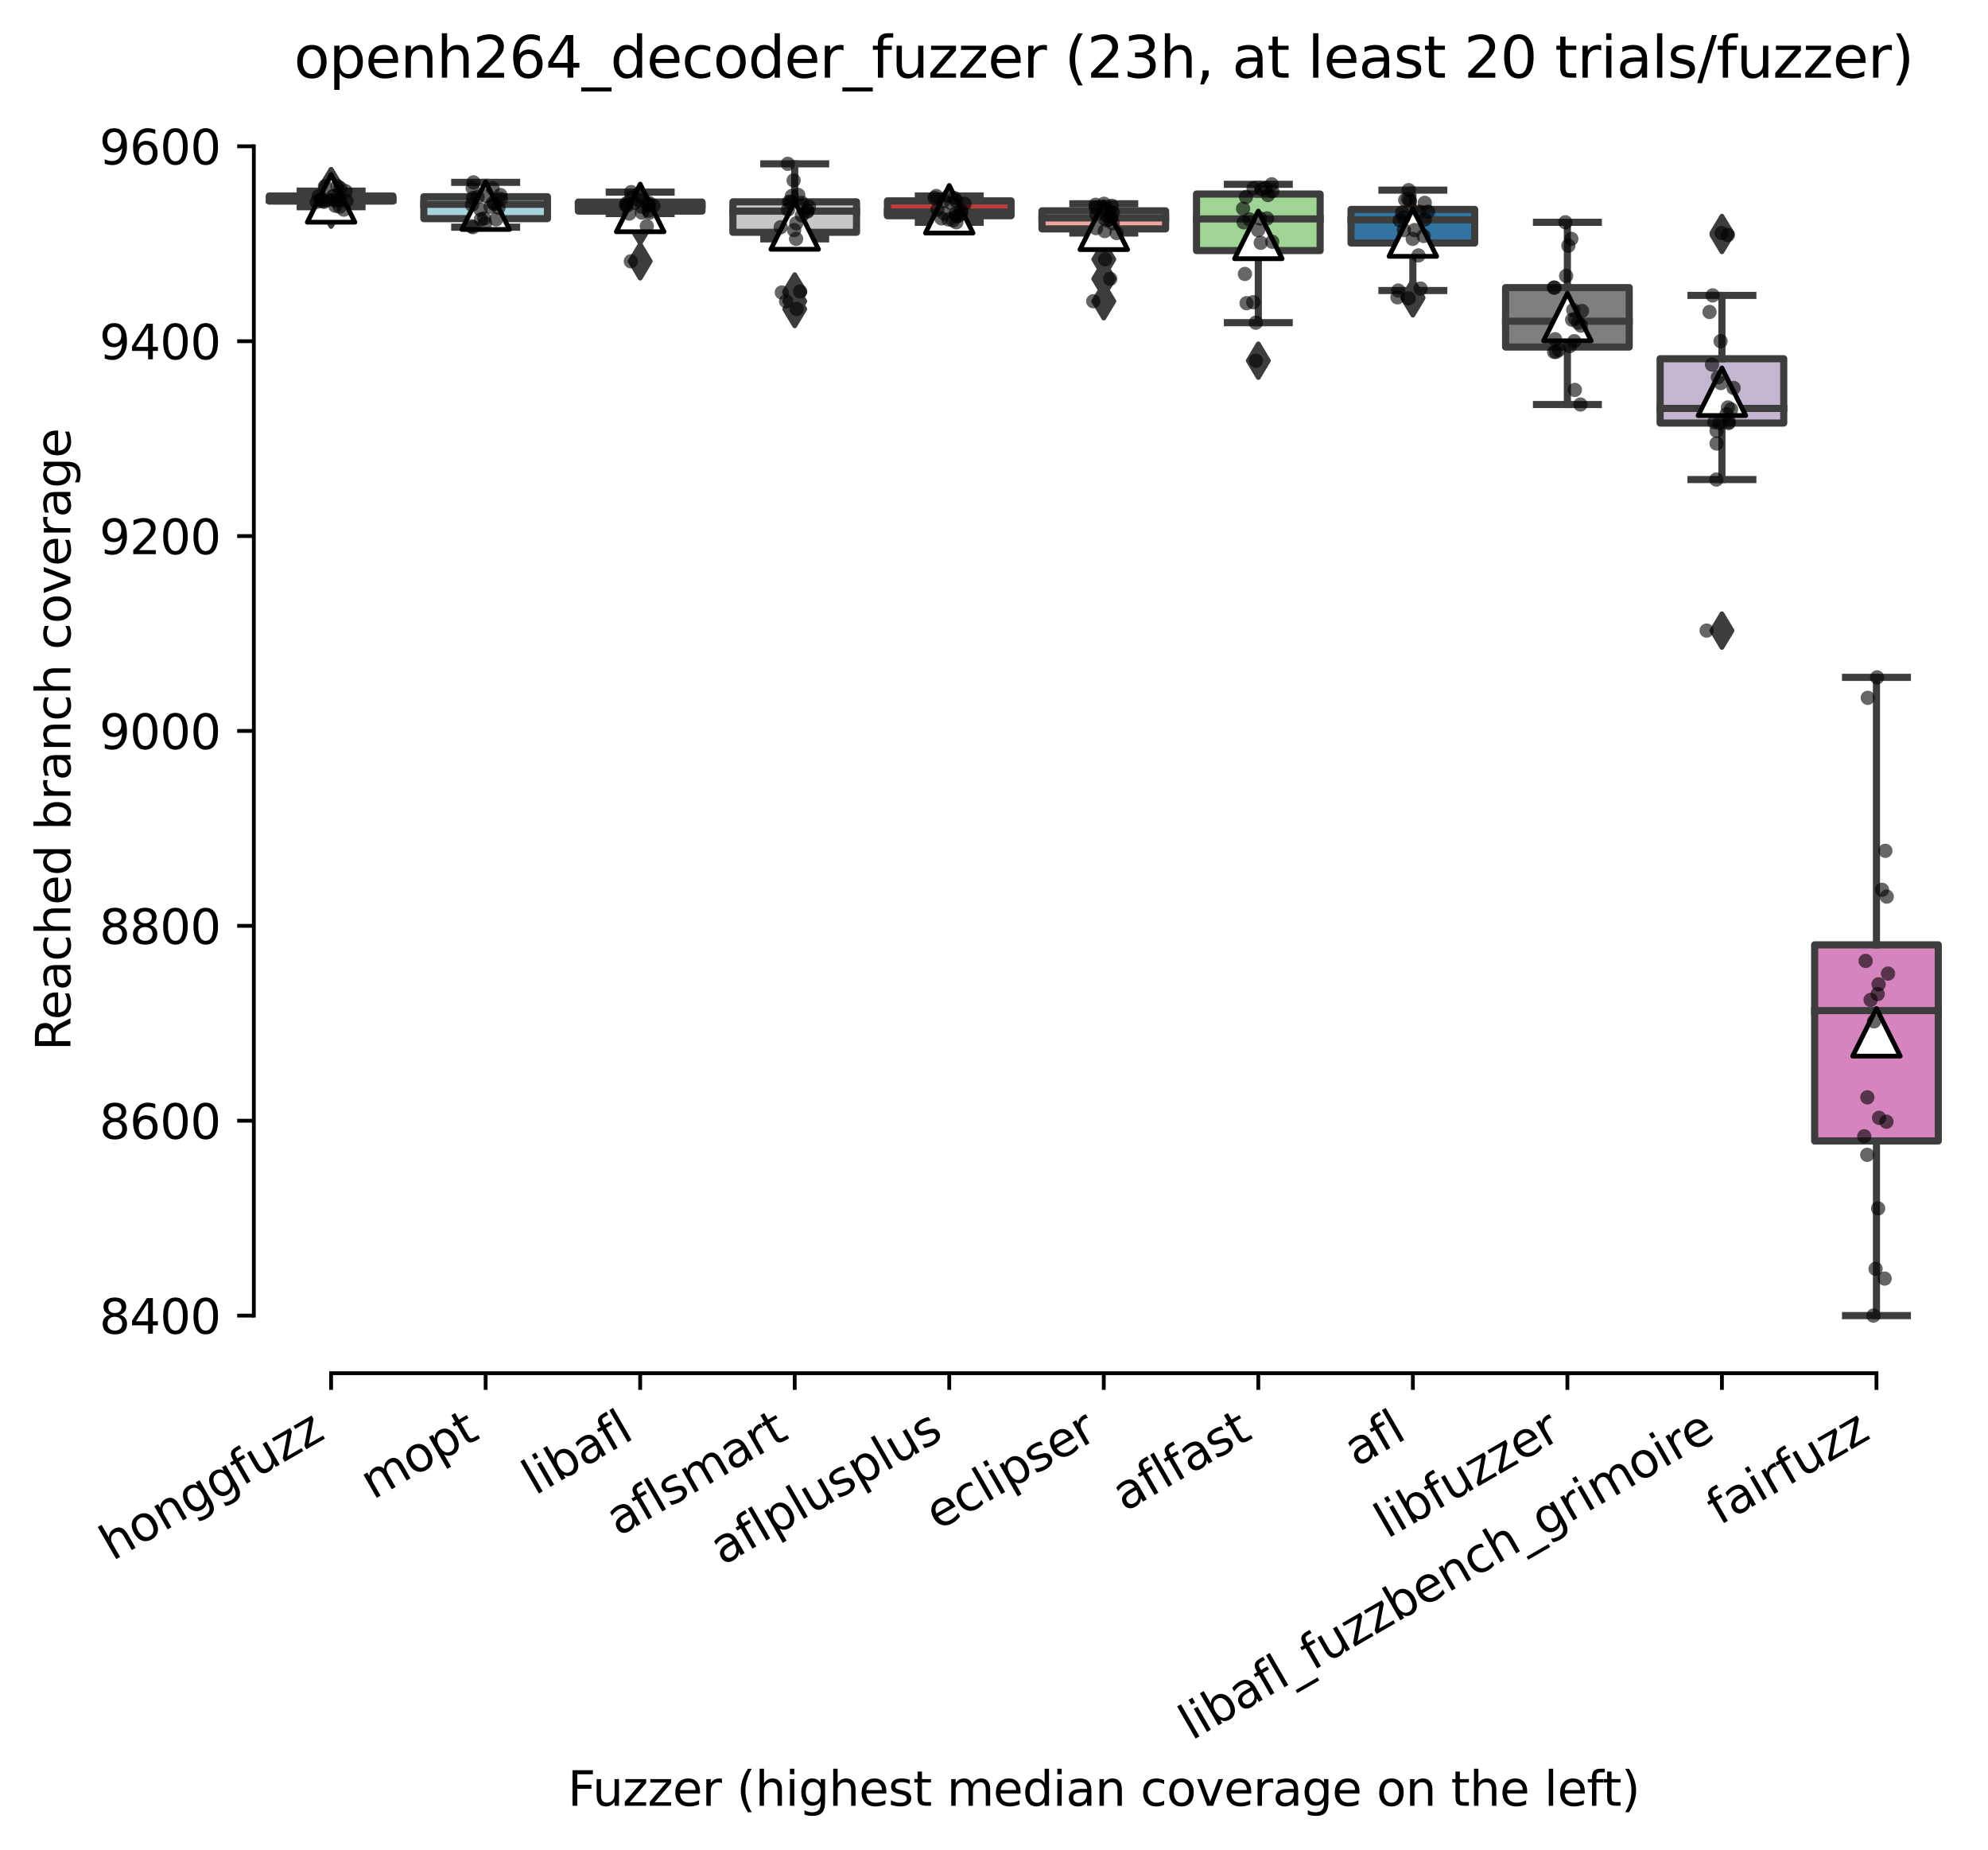 <?xml version="1.0" encoding="utf-8" standalone="no"?>
<!DOCTYPE svg PUBLIC "-//W3C//DTD SVG 1.1//EN"
  "http://www.w3.org/Graphics/SVG/1.1/DTD/svg11.dtd">
<svg xmlns:xlink="http://www.w3.org/1999/xlink" width="417.648pt" height="388.568pt" viewBox="0 0 417.648 388.568" xmlns="http://www.w3.org/2000/svg" version="1.1">
 <defs>
  <style type="text/css">*{stroke-linejoin: round; stroke-linecap: butt}</style>
 </defs>
 <g id="figure_1">
  <g id="patch_1">
   <path d="M 0 388.568 
L 417.648 388.568 
L 417.648 0 
L 0 0 
z
" style="fill: #ffffff"/>
  </g>
  <g id="axes_1">
   <g id="patch_2">
    <path d="M 53.328 288.43 
L 410.448 288.43 
L 410.448 22.318 
L 53.328 22.318 
z
" style="fill: #ffffff"/>
   </g>
   <g id="patch_3">
    <path d="M 56.575 42.243 
L 82.547 42.243 
L 82.547 41.168 
L 56.575 41.168 
L 56.575 42.243 
z
" clip-path="url(#pae1e1865bf)" style="fill: #d1d197; stroke: #3d3d3d; stroke-width: 1.5; stroke-linejoin: miter"/>
   </g>
   <g id="patch_4">
    <path d="M 89.04 45.927 
L 115.012 45.927 
L 115.012 41.322 
L 89.04 41.322 
L 89.04 45.927 
z
" clip-path="url(#pae1e1865bf)" style="fill: #a7d4dc; stroke: #3d3d3d; stroke-width: 1.5; stroke-linejoin: miter"/>
   </g>
   <g id="patch_5">
    <path d="M 121.506 44.341 
L 147.478 44.341 
L 147.478 42.447 
L 121.506 42.447 
L 121.506 44.341 
z
" clip-path="url(#pae1e1865bf)" style="fill: #3a923a; stroke: #3d3d3d; stroke-width: 1.5; stroke-linejoin: miter"/>
   </g>
   <g id="patch_6">
    <path d="M 153.971 48.792 
L 179.943 48.792 
L 179.943 42.396 
L 153.971 42.396 
L 153.971 48.792 
z
" clip-path="url(#pae1e1865bf)" style="fill: #c7c7c7; stroke: #3d3d3d; stroke-width: 1.5; stroke-linejoin: miter"/>
   </g>
   <g id="patch_7">
    <path d="M 186.436 45.313 
L 212.409 45.313 
L 212.409 42.192 
L 186.436 42.192 
L 186.436 45.313 
z
" clip-path="url(#pae1e1865bf)" style="fill: #c03d3e; stroke: #3d3d3d; stroke-width: 1.5; stroke-linejoin: miter"/>
   </g>
   <g id="patch_8">
    <path d="M 218.902 48.076 
L 244.874 48.076 
L 244.874 44.289 
L 218.902 44.289 
L 218.902 48.076 
z
" clip-path="url(#pae1e1865bf)" style="fill: #f2a5a3; stroke: #3d3d3d; stroke-width: 1.5; stroke-linejoin: miter"/>
   </g>
   <g id="patch_9">
    <path d="M 251.367 52.63 
L 277.34 52.63 
L 277.34 40.759 
L 251.367 40.759 
L 251.367 52.63 
z
" clip-path="url(#pae1e1865bf)" style="fill: #9fd495; stroke: #3d3d3d; stroke-width: 1.5; stroke-linejoin: miter"/>
   </g>
   <g id="patch_10">
    <path d="M 283.833 51.044 
L 309.805 51.044 
L 309.805 43.982 
L 283.833 43.982 
L 283.833 51.044 
z
" clip-path="url(#pae1e1865bf)" style="fill: #3274a1; stroke: #3d3d3d; stroke-width: 1.5; stroke-linejoin: miter"/>
   </g>
   <g id="patch_11">
    <path d="M 316.298 72.892 
L 342.271 72.892 
L 342.271 60.407 
L 316.298 60.407 
L 316.298 72.892 
z
" clip-path="url(#pae1e1865bf)" style="fill: #7f7f7f; stroke: #3d3d3d; stroke-width: 1.5; stroke-linejoin: miter"/>
   </g>
   <g id="patch_12">
    <path d="M 348.764 88.856 
L 374.736 88.856 
L 374.736 75.348 
L 348.764 75.348 
L 348.764 88.856 
z
" clip-path="url(#pae1e1865bf)" style="fill: #c4b5d0; stroke: #3d3d3d; stroke-width: 1.5; stroke-linejoin: miter"/>
   </g>
   <g id="patch_13">
    <path d="M 381.229 239.647 
L 407.202 239.647 
L 407.202 198.457 
L 381.229 198.457 
L 381.229 239.647 
z
" clip-path="url(#pae1e1865bf)" style="fill: #d684bd; stroke: #3d3d3d; stroke-width: 1.5; stroke-linejoin: miter"/>
   </g>
   <g id="matplotlib.axis_1">
    <g id="xtick_1">
     <g id="line2d_1">
      <defs>
       <path id="m92abc9eb10" d="M 0 0 
L 0 3.5 
" style="stroke: #000000; stroke-width: 0.8"/>
      </defs>
      <g>
       <use xlink:href="#m92abc9eb10" x="69.561" y="288.43" style="stroke: #000000; stroke-width: 0.8"/>
      </g>
     </g>
     <g id="text_1">
      <!-- honggfuzz -->
      <g transform="translate(23.622 327.933) rotate(-30) scale(0.1 -0.1)">
       <defs>
        <path id="DejaVuSans-68" d="M 3513 2113 
L 3513 0 
L 2938 0 
L 2938 2094 
Q 2938 2591 2744 2837 
Q 2550 3084 2163 3084 
Q 1697 3084 1428 2787 
Q 1159 2491 1159 1978 
L 1159 0 
L 581 0 
L 581 4863 
L 1159 4863 
L 1159 2956 
Q 1366 3272 1645 3428 
Q 1925 3584 2291 3584 
Q 2894 3584 3203 3211 
Q 3513 2838 3513 2113 
z
" transform="scale(0.016)"/>
        <path id="DejaVuSans-6f" d="M 1959 3097 
Q 1497 3097 1228 2736 
Q 959 2375 959 1747 
Q 959 1119 1226 758 
Q 1494 397 1959 397 
Q 2419 397 2687 759 
Q 2956 1122 2956 1747 
Q 2956 2369 2687 2733 
Q 2419 3097 1959 3097 
z
M 1959 3584 
Q 2709 3584 3137 3096 
Q 3566 2609 3566 1747 
Q 3566 888 3137 398 
Q 2709 -91 1959 -91 
Q 1206 -91 779 398 
Q 353 888 353 1747 
Q 353 2609 779 3096 
Q 1206 3584 1959 3584 
z
" transform="scale(0.016)"/>
        <path id="DejaVuSans-6e" d="M 3513 2113 
L 3513 0 
L 2938 0 
L 2938 2094 
Q 2938 2591 2744 2837 
Q 2550 3084 2163 3084 
Q 1697 3084 1428 2787 
Q 1159 2491 1159 1978 
L 1159 0 
L 581 0 
L 581 3500 
L 1159 3500 
L 1159 2956 
Q 1366 3272 1645 3428 
Q 1925 3584 2291 3584 
Q 2894 3584 3203 3211 
Q 3513 2838 3513 2113 
z
" transform="scale(0.016)"/>
        <path id="DejaVuSans-67" d="M 2906 1791 
Q 2906 2416 2648 2759 
Q 2391 3103 1925 3103 
Q 1463 3103 1205 2759 
Q 947 2416 947 1791 
Q 947 1169 1205 825 
Q 1463 481 1925 481 
Q 2391 481 2648 825 
Q 2906 1169 2906 1791 
z
M 3481 434 
Q 3481 -459 3084 -895 
Q 2688 -1331 1869 -1331 
Q 1566 -1331 1297 -1286 
Q 1028 -1241 775 -1147 
L 775 -588 
Q 1028 -725 1275 -790 
Q 1522 -856 1778 -856 
Q 2344 -856 2625 -561 
Q 2906 -266 2906 331 
L 2906 616 
Q 2728 306 2450 153 
Q 2172 0 1784 0 
Q 1141 0 747 490 
Q 353 981 353 1791 
Q 353 2603 747 3093 
Q 1141 3584 1784 3584 
Q 2172 3584 2450 3431 
Q 2728 3278 2906 2969 
L 2906 3500 
L 3481 3500 
L 3481 434 
z
" transform="scale(0.016)"/>
        <path id="DejaVuSans-66" d="M 2375 4863 
L 2375 4384 
L 1825 4384 
Q 1516 4384 1395 4259 
Q 1275 4134 1275 3809 
L 1275 3500 
L 2222 3500 
L 2222 3053 
L 1275 3053 
L 1275 0 
L 697 0 
L 697 3053 
L 147 3053 
L 147 3500 
L 697 3500 
L 697 3744 
Q 697 4328 969 4595 
Q 1241 4863 1831 4863 
L 2375 4863 
z
" transform="scale(0.016)"/>
        <path id="DejaVuSans-75" d="M 544 1381 
L 544 3500 
L 1119 3500 
L 1119 1403 
Q 1119 906 1312 657 
Q 1506 409 1894 409 
Q 2359 409 2629 706 
Q 2900 1003 2900 1516 
L 2900 3500 
L 3475 3500 
L 3475 0 
L 2900 0 
L 2900 538 
Q 2691 219 2414 64 
Q 2138 -91 1772 -91 
Q 1169 -91 856 284 
Q 544 659 544 1381 
z
M 1991 3584 
L 1991 3584 
z
" transform="scale(0.016)"/>
        <path id="DejaVuSans-7a" d="M 353 3500 
L 3084 3500 
L 3084 2975 
L 922 459 
L 3084 459 
L 3084 0 
L 275 0 
L 275 525 
L 2438 3041 
L 353 3041 
L 353 3500 
z
" transform="scale(0.016)"/>
       </defs>
       <use xlink:href="#DejaVuSans-68"/>
       <use xlink:href="#DejaVuSans-6f" x="63.379"/>
       <use xlink:href="#DejaVuSans-6e" x="124.561"/>
       <use xlink:href="#DejaVuSans-67" x="187.939"/>
       <use xlink:href="#DejaVuSans-67" x="251.416"/>
       <use xlink:href="#DejaVuSans-66" x="314.893"/>
       <use xlink:href="#DejaVuSans-75" x="350.098"/>
       <use xlink:href="#DejaVuSans-7a" x="413.477"/>
       <use xlink:href="#DejaVuSans-7a" x="465.967"/>
      </g>
     </g>
    </g>
    <g id="xtick_2">
     <g id="line2d_2">
      <g>
       <use xlink:href="#m92abc9eb10" x="102.026" y="288.43" style="stroke: #000000; stroke-width: 0.8"/>
      </g>
     </g>
     <g id="text_2">
      <!-- mopt -->
      <g transform="translate(78.359 315.075) rotate(-30) scale(0.1 -0.1)">
       <defs>
        <path id="DejaVuSans-6d" d="M 3328 2828 
Q 3544 3216 3844 3400 
Q 4144 3584 4550 3584 
Q 5097 3584 5394 3201 
Q 5691 2819 5691 2113 
L 5691 0 
L 5113 0 
L 5113 2094 
Q 5113 2597 4934 2840 
Q 4756 3084 4391 3084 
Q 3944 3084 3684 2787 
Q 3425 2491 3425 1978 
L 3425 0 
L 2847 0 
L 2847 2094 
Q 2847 2600 2669 2842 
Q 2491 3084 2119 3084 
Q 1678 3084 1418 2786 
Q 1159 2488 1159 1978 
L 1159 0 
L 581 0 
L 581 3500 
L 1159 3500 
L 1159 2956 
Q 1356 3278 1631 3431 
Q 1906 3584 2284 3584 
Q 2666 3584 2933 3390 
Q 3200 3197 3328 2828 
z
" transform="scale(0.016)"/>
        <path id="DejaVuSans-70" d="M 1159 525 
L 1159 -1331 
L 581 -1331 
L 581 3500 
L 1159 3500 
L 1159 2969 
Q 1341 3281 1617 3432 
Q 1894 3584 2278 3584 
Q 2916 3584 3314 3078 
Q 3713 2572 3713 1747 
Q 3713 922 3314 415 
Q 2916 -91 2278 -91 
Q 1894 -91 1617 61 
Q 1341 213 1159 525 
z
M 3116 1747 
Q 3116 2381 2855 2742 
Q 2594 3103 2138 3103 
Q 1681 3103 1420 2742 
Q 1159 2381 1159 1747 
Q 1159 1113 1420 752 
Q 1681 391 2138 391 
Q 2594 391 2855 752 
Q 3116 1113 3116 1747 
z
" transform="scale(0.016)"/>
        <path id="DejaVuSans-74" d="M 1172 4494 
L 1172 3500 
L 2356 3500 
L 2356 3053 
L 1172 3053 
L 1172 1153 
Q 1172 725 1289 603 
Q 1406 481 1766 481 
L 2356 481 
L 2356 0 
L 1766 0 
Q 1100 0 847 248 
Q 594 497 594 1153 
L 594 3053 
L 172 3053 
L 172 3500 
L 594 3500 
L 594 4494 
L 1172 4494 
z
" transform="scale(0.016)"/>
       </defs>
       <use xlink:href="#DejaVuSans-6d"/>
       <use xlink:href="#DejaVuSans-6f" x="97.412"/>
       <use xlink:href="#DejaVuSans-70" x="158.594"/>
       <use xlink:href="#DejaVuSans-74" x="222.07"/>
      </g>
     </g>
    </g>
    <g id="xtick_3">
     <g id="line2d_3">
      <g>
       <use xlink:href="#m92abc9eb10" x="134.492" y="288.43" style="stroke: #000000; stroke-width: 0.8"/>
      </g>
     </g>
     <g id="text_3">
      <!-- libafl -->
      <g transform="translate(112.38 314.176) rotate(-30) scale(0.1 -0.1)">
       <defs>
        <path id="DejaVuSans-6c" d="M 603 4863 
L 1178 4863 
L 1178 0 
L 603 0 
L 603 4863 
z
" transform="scale(0.016)"/>
        <path id="DejaVuSans-69" d="M 603 3500 
L 1178 3500 
L 1178 0 
L 603 0 
L 603 3500 
z
M 603 4863 
L 1178 4863 
L 1178 4134 
L 603 4134 
L 603 4863 
z
" transform="scale(0.016)"/>
        <path id="DejaVuSans-62" d="M 3116 1747 
Q 3116 2381 2855 2742 
Q 2594 3103 2138 3103 
Q 1681 3103 1420 2742 
Q 1159 2381 1159 1747 
Q 1159 1113 1420 752 
Q 1681 391 2138 391 
Q 2594 391 2855 752 
Q 3116 1113 3116 1747 
z
M 1159 2969 
Q 1341 3281 1617 3432 
Q 1894 3584 2278 3584 
Q 2916 3584 3314 3078 
Q 3713 2572 3713 1747 
Q 3713 922 3314 415 
Q 2916 -91 2278 -91 
Q 1894 -91 1617 61 
Q 1341 213 1159 525 
L 1159 0 
L 581 0 
L 581 4863 
L 1159 4863 
L 1159 2969 
z
" transform="scale(0.016)"/>
        <path id="DejaVuSans-61" d="M 2194 1759 
Q 1497 1759 1228 1600 
Q 959 1441 959 1056 
Q 959 750 1161 570 
Q 1363 391 1709 391 
Q 2188 391 2477 730 
Q 2766 1069 2766 1631 
L 2766 1759 
L 2194 1759 
z
M 3341 1997 
L 3341 0 
L 2766 0 
L 2766 531 
Q 2569 213 2275 61 
Q 1981 -91 1556 -91 
Q 1019 -91 701 211 
Q 384 513 384 1019 
Q 384 1609 779 1909 
Q 1175 2209 1959 2209 
L 2766 2209 
L 2766 2266 
Q 2766 2663 2505 2880 
Q 2244 3097 1772 3097 
Q 1472 3097 1187 3025 
Q 903 2953 641 2809 
L 641 3341 
Q 956 3463 1253 3523 
Q 1550 3584 1831 3584 
Q 2591 3584 2966 3190 
Q 3341 2797 3341 1997 
z
" transform="scale(0.016)"/>
       </defs>
       <use xlink:href="#DejaVuSans-6c"/>
       <use xlink:href="#DejaVuSans-69" x="27.783"/>
       <use xlink:href="#DejaVuSans-62" x="55.566"/>
       <use xlink:href="#DejaVuSans-61" x="119.043"/>
       <use xlink:href="#DejaVuSans-66" x="180.322"/>
       <use xlink:href="#DejaVuSans-6c" x="215.527"/>
      </g>
     </g>
    </g>
    <g id="xtick_4">
     <g id="line2d_4">
      <g>
       <use xlink:href="#m92abc9eb10" x="166.957" y="288.43" style="stroke: #000000; stroke-width: 0.8"/>
      </g>
     </g>
     <g id="text_4">
      <!-- aflsmart -->
      <g transform="translate(129.946 322.779) rotate(-30) scale(0.1 -0.1)">
       <defs>
        <path id="DejaVuSans-73" d="M 2834 3397 
L 2834 2853 
Q 2591 2978 2328 3040 
Q 2066 3103 1784 3103 
Q 1356 3103 1142 2972 
Q 928 2841 928 2578 
Q 928 2378 1081 2264 
Q 1234 2150 1697 2047 
L 1894 2003 
Q 2506 1872 2764 1633 
Q 3022 1394 3022 966 
Q 3022 478 2636 193 
Q 2250 -91 1575 -91 
Q 1294 -91 989 -36 
Q 684 19 347 128 
L 347 722 
Q 666 556 975 473 
Q 1284 391 1588 391 
Q 1994 391 2212 530 
Q 2431 669 2431 922 
Q 2431 1156 2273 1281 
Q 2116 1406 1581 1522 
L 1381 1569 
Q 847 1681 609 1914 
Q 372 2147 372 2553 
Q 372 3047 722 3315 
Q 1072 3584 1716 3584 
Q 2034 3584 2315 3537 
Q 2597 3491 2834 3397 
z
" transform="scale(0.016)"/>
        <path id="DejaVuSans-72" d="M 2631 2963 
Q 2534 3019 2420 3045 
Q 2306 3072 2169 3072 
Q 1681 3072 1420 2755 
Q 1159 2438 1159 1844 
L 1159 0 
L 581 0 
L 581 3500 
L 1159 3500 
L 1159 2956 
Q 1341 3275 1631 3429 
Q 1922 3584 2338 3584 
Q 2397 3584 2469 3576 
Q 2541 3569 2628 3553 
L 2631 2963 
z
" transform="scale(0.016)"/>
       </defs>
       <use xlink:href="#DejaVuSans-61"/>
       <use xlink:href="#DejaVuSans-66" x="61.279"/>
       <use xlink:href="#DejaVuSans-6c" x="96.484"/>
       <use xlink:href="#DejaVuSans-73" x="124.268"/>
       <use xlink:href="#DejaVuSans-6d" x="176.367"/>
       <use xlink:href="#DejaVuSans-61" x="273.779"/>
       <use xlink:href="#DejaVuSans-72" x="335.059"/>
       <use xlink:href="#DejaVuSans-74" x="376.172"/>
      </g>
     </g>
    </g>
    <g id="xtick_5">
     <g id="line2d_5">
      <g>
       <use xlink:href="#m92abc9eb10" x="199.423" y="288.43" style="stroke: #000000; stroke-width: 0.8"/>
      </g>
     </g>
     <g id="text_5">
      <!-- aflplusplus -->
      <g transform="translate(151.814 328.897) rotate(-30) scale(0.1 -0.1)">
       <use xlink:href="#DejaVuSans-61"/>
       <use xlink:href="#DejaVuSans-66" x="61.279"/>
       <use xlink:href="#DejaVuSans-6c" x="96.484"/>
       <use xlink:href="#DejaVuSans-70" x="124.268"/>
       <use xlink:href="#DejaVuSans-6c" x="187.744"/>
       <use xlink:href="#DejaVuSans-75" x="215.527"/>
       <use xlink:href="#DejaVuSans-73" x="278.906"/>
       <use xlink:href="#DejaVuSans-70" x="331.006"/>
       <use xlink:href="#DejaVuSans-6c" x="394.482"/>
       <use xlink:href="#DejaVuSans-75" x="422.266"/>
       <use xlink:href="#DejaVuSans-73" x="485.645"/>
      </g>
     </g>
    </g>
    <g id="xtick_6">
     <g id="line2d_6">
      <g>
       <use xlink:href="#m92abc9eb10" x="231.888" y="288.43" style="stroke: #000000; stroke-width: 0.8"/>
      </g>
     </g>
     <g id="text_6">
      <!-- eclipser -->
      <g transform="translate(197.048 321.525) rotate(-30) scale(0.1 -0.1)">
       <defs>
        <path id="DejaVuSans-65" d="M 3597 1894 
L 3597 1613 
L 953 1613 
Q 991 1019 1311 708 
Q 1631 397 2203 397 
Q 2534 397 2845 478 
Q 3156 559 3463 722 
L 3463 178 
Q 3153 47 2828 -22 
Q 2503 -91 2169 -91 
Q 1331 -91 842 396 
Q 353 884 353 1716 
Q 353 2575 817 3079 
Q 1281 3584 2069 3584 
Q 2775 3584 3186 3129 
Q 3597 2675 3597 1894 
z
M 3022 2063 
Q 3016 2534 2758 2815 
Q 2500 3097 2075 3097 
Q 1594 3097 1305 2825 
Q 1016 2553 972 2059 
L 3022 2063 
z
" transform="scale(0.016)"/>
        <path id="DejaVuSans-63" d="M 3122 3366 
L 3122 2828 
Q 2878 2963 2633 3030 
Q 2388 3097 2138 3097 
Q 1578 3097 1268 2742 
Q 959 2388 959 1747 
Q 959 1106 1268 751 
Q 1578 397 2138 397 
Q 2388 397 2633 464 
Q 2878 531 3122 666 
L 3122 134 
Q 2881 22 2623 -34 
Q 2366 -91 2075 -91 
Q 1284 -91 818 406 
Q 353 903 353 1747 
Q 353 2603 823 3093 
Q 1294 3584 2113 3584 
Q 2378 3584 2631 3529 
Q 2884 3475 3122 3366 
z
" transform="scale(0.016)"/>
       </defs>
       <use xlink:href="#DejaVuSans-65"/>
       <use xlink:href="#DejaVuSans-63" x="61.523"/>
       <use xlink:href="#DejaVuSans-6c" x="116.504"/>
       <use xlink:href="#DejaVuSans-69" x="144.287"/>
       <use xlink:href="#DejaVuSans-70" x="172.07"/>
       <use xlink:href="#DejaVuSans-73" x="235.547"/>
       <use xlink:href="#DejaVuSans-65" x="287.646"/>
       <use xlink:href="#DejaVuSans-72" x="349.17"/>
      </g>
     </g>
    </g>
    <g id="xtick_7">
     <g id="line2d_7">
      <g>
       <use xlink:href="#m92abc9eb10" x="264.354" y="288.43" style="stroke: #000000; stroke-width: 0.8"/>
      </g>
     </g>
     <g id="text_7">
      <!-- aflfast -->
      <g transform="translate(236.29 317.613) rotate(-30) scale(0.1 -0.1)">
       <use xlink:href="#DejaVuSans-61"/>
       <use xlink:href="#DejaVuSans-66" x="61.279"/>
       <use xlink:href="#DejaVuSans-6c" x="96.484"/>
       <use xlink:href="#DejaVuSans-66" x="124.268"/>
       <use xlink:href="#DejaVuSans-61" x="159.473"/>
       <use xlink:href="#DejaVuSans-73" x="220.752"/>
       <use xlink:href="#DejaVuSans-74" x="272.852"/>
      </g>
     </g>
    </g>
    <g id="xtick_8">
     <g id="line2d_8">
      <g>
       <use xlink:href="#m92abc9eb10" x="296.819" y="288.43" style="stroke: #000000; stroke-width: 0.8"/>
      </g>
     </g>
     <g id="text_8">
      <!-- afl -->
      <g transform="translate(285.017 308.224) rotate(-30) scale(0.1 -0.1)">
       <use xlink:href="#DejaVuSans-61"/>
       <use xlink:href="#DejaVuSans-66" x="61.279"/>
       <use xlink:href="#DejaVuSans-6c" x="96.484"/>
      </g>
     </g>
    </g>
    <g id="xtick_9">
     <g id="line2d_9">
      <g>
       <use xlink:href="#m92abc9eb10" x="329.284" y="288.43" style="stroke: #000000; stroke-width: 0.8"/>
      </g>
     </g>
     <g id="text_9">
      <!-- libfuzzer -->
      <g transform="translate(291.418 323.272) rotate(-30) scale(0.1 -0.1)">
       <use xlink:href="#DejaVuSans-6c"/>
       <use xlink:href="#DejaVuSans-69" x="27.783"/>
       <use xlink:href="#DejaVuSans-62" x="55.566"/>
       <use xlink:href="#DejaVuSans-66" x="119.043"/>
       <use xlink:href="#DejaVuSans-75" x="154.248"/>
       <use xlink:href="#DejaVuSans-7a" x="217.627"/>
       <use xlink:href="#DejaVuSans-7a" x="270.117"/>
       <use xlink:href="#DejaVuSans-65" x="322.607"/>
       <use xlink:href="#DejaVuSans-72" x="384.131"/>
      </g>
     </g>
    </g>
    <g id="xtick_10">
     <g id="line2d_10">
      <g>
       <use xlink:href="#m92abc9eb10" x="361.75" y="288.43" style="stroke: #000000; stroke-width: 0.8"/>
      </g>
     </g>
     <g id="text_10">
      <!-- libafl_fuzzbench_grimoire -->
      <g transform="translate(250.348 365.648) rotate(-30) scale(0.1 -0.1)">
       <defs>
        <path id="DejaVuSans-5f" d="M 3263 -1063 
L 3263 -1509 
L -63 -1509 
L -63 -1063 
L 3263 -1063 
z
" transform="scale(0.016)"/>
       </defs>
       <use xlink:href="#DejaVuSans-6c"/>
       <use xlink:href="#DejaVuSans-69" x="27.783"/>
       <use xlink:href="#DejaVuSans-62" x="55.566"/>
       <use xlink:href="#DejaVuSans-61" x="119.043"/>
       <use xlink:href="#DejaVuSans-66" x="180.322"/>
       <use xlink:href="#DejaVuSans-6c" x="215.527"/>
       <use xlink:href="#DejaVuSans-5f" x="243.311"/>
       <use xlink:href="#DejaVuSans-66" x="293.311"/>
       <use xlink:href="#DejaVuSans-75" x="328.516"/>
       <use xlink:href="#DejaVuSans-7a" x="391.895"/>
       <use xlink:href="#DejaVuSans-7a" x="444.385"/>
       <use xlink:href="#DejaVuSans-62" x="496.875"/>
       <use xlink:href="#DejaVuSans-65" x="560.352"/>
       <use xlink:href="#DejaVuSans-6e" x="621.875"/>
       <use xlink:href="#DejaVuSans-63" x="685.254"/>
       <use xlink:href="#DejaVuSans-68" x="740.234"/>
       <use xlink:href="#DejaVuSans-5f" x="803.613"/>
       <use xlink:href="#DejaVuSans-67" x="853.613"/>
       <use xlink:href="#DejaVuSans-72" x="917.09"/>
       <use xlink:href="#DejaVuSans-69" x="958.203"/>
       <use xlink:href="#DejaVuSans-6d" x="985.986"/>
       <use xlink:href="#DejaVuSans-6f" x="1083.398"/>
       <use xlink:href="#DejaVuSans-69" x="1144.58"/>
       <use xlink:href="#DejaVuSans-72" x="1172.363"/>
       <use xlink:href="#DejaVuSans-65" x="1211.227"/>
      </g>
     </g>
    </g>
    <g id="xtick_11">
     <g id="line2d_11">
      <g>
       <use xlink:href="#m92abc9eb10" x="394.215" y="288.43" style="stroke: #000000; stroke-width: 0.8"/>
      </g>
     </g>
     <g id="text_11">
      <!-- fairfuzz -->
      <g transform="translate(361.226 320.457) rotate(-30) scale(0.1 -0.1)">
       <use xlink:href="#DejaVuSans-66"/>
       <use xlink:href="#DejaVuSans-61" x="35.205"/>
       <use xlink:href="#DejaVuSans-69" x="96.484"/>
       <use xlink:href="#DejaVuSans-72" x="124.268"/>
       <use xlink:href="#DejaVuSans-66" x="165.381"/>
       <use xlink:href="#DejaVuSans-75" x="200.586"/>
       <use xlink:href="#DejaVuSans-7a" x="263.965"/>
       <use xlink:href="#DejaVuSans-7a" x="316.455"/>
      </g>
     </g>
    </g>
    <g id="text_12">
     <!-- Fuzzer (highest median coverage on the left) -->
     <g transform="translate(119.27 379.288) scale(0.1 -0.1)">
      <defs>
       <path id="DejaVuSans-46" d="M 628 4666 
L 3309 4666 
L 3309 4134 
L 1259 4134 
L 1259 2759 
L 3109 2759 
L 3109 2228 
L 1259 2228 
L 1259 0 
L 628 0 
L 628 4666 
z
" transform="scale(0.016)"/>
       <path id="DejaVuSans-20" transform="scale(0.016)"/>
       <path id="DejaVuSans-28" d="M 1984 4856 
Q 1566 4138 1362 3434 
Q 1159 2731 1159 2009 
Q 1159 1288 1364 580 
Q 1569 -128 1984 -844 
L 1484 -844 
Q 1016 -109 783 600 
Q 550 1309 550 2009 
Q 550 2706 781 3412 
Q 1013 4119 1484 4856 
L 1984 4856 
z
" transform="scale(0.016)"/>
       <path id="DejaVuSans-64" d="M 2906 2969 
L 2906 4863 
L 3481 4863 
L 3481 0 
L 2906 0 
L 2906 525 
Q 2725 213 2448 61 
Q 2172 -91 1784 -91 
Q 1150 -91 751 415 
Q 353 922 353 1747 
Q 353 2572 751 3078 
Q 1150 3584 1784 3584 
Q 2172 3584 2448 3432 
Q 2725 3281 2906 2969 
z
M 947 1747 
Q 947 1113 1208 752 
Q 1469 391 1925 391 
Q 2381 391 2643 752 
Q 2906 1113 2906 1747 
Q 2906 2381 2643 2742 
Q 2381 3103 1925 3103 
Q 1469 3103 1208 2742 
Q 947 2381 947 1747 
z
" transform="scale(0.016)"/>
       <path id="DejaVuSans-76" d="M 191 3500 
L 800 3500 
L 1894 563 
L 2988 3500 
L 3597 3500 
L 2284 0 
L 1503 0 
L 191 3500 
z
" transform="scale(0.016)"/>
       <path id="DejaVuSans-29" d="M 513 4856 
L 1013 4856 
Q 1481 4119 1714 3412 
Q 1947 2706 1947 2009 
Q 1947 1309 1714 600 
Q 1481 -109 1013 -844 
L 513 -844 
Q 928 -128 1133 580 
Q 1338 1288 1338 2009 
Q 1338 2731 1133 3434 
Q 928 4138 513 4856 
z
" transform="scale(0.016)"/>
      </defs>
      <use xlink:href="#DejaVuSans-46"/>
      <use xlink:href="#DejaVuSans-75" x="52.02"/>
      <use xlink:href="#DejaVuSans-7a" x="115.398"/>
      <use xlink:href="#DejaVuSans-7a" x="167.889"/>
      <use xlink:href="#DejaVuSans-65" x="220.379"/>
      <use xlink:href="#DejaVuSans-72" x="281.902"/>
      <use xlink:href="#DejaVuSans-20" x="323.016"/>
      <use xlink:href="#DejaVuSans-28" x="354.803"/>
      <use xlink:href="#DejaVuSans-68" x="393.816"/>
      <use xlink:href="#DejaVuSans-69" x="457.195"/>
      <use xlink:href="#DejaVuSans-67" x="484.979"/>
      <use xlink:href="#DejaVuSans-68" x="548.455"/>
      <use xlink:href="#DejaVuSans-65" x="611.834"/>
      <use xlink:href="#DejaVuSans-73" x="673.357"/>
      <use xlink:href="#DejaVuSans-74" x="725.457"/>
      <use xlink:href="#DejaVuSans-20" x="764.666"/>
      <use xlink:href="#DejaVuSans-6d" x="796.453"/>
      <use xlink:href="#DejaVuSans-65" x="893.865"/>
      <use xlink:href="#DejaVuSans-64" x="955.389"/>
      <use xlink:href="#DejaVuSans-69" x="1018.865"/>
      <use xlink:href="#DejaVuSans-61" x="1046.648"/>
      <use xlink:href="#DejaVuSans-6e" x="1107.928"/>
      <use xlink:href="#DejaVuSans-20" x="1171.307"/>
      <use xlink:href="#DejaVuSans-63" x="1203.094"/>
      <use xlink:href="#DejaVuSans-6f" x="1258.074"/>
      <use xlink:href="#DejaVuSans-76" x="1319.256"/>
      <use xlink:href="#DejaVuSans-65" x="1378.436"/>
      <use xlink:href="#DejaVuSans-72" x="1439.959"/>
      <use xlink:href="#DejaVuSans-61" x="1481.072"/>
      <use xlink:href="#DejaVuSans-67" x="1542.352"/>
      <use xlink:href="#DejaVuSans-65" x="1605.828"/>
      <use xlink:href="#DejaVuSans-20" x="1667.352"/>
      <use xlink:href="#DejaVuSans-6f" x="1699.139"/>
      <use xlink:href="#DejaVuSans-6e" x="1760.32"/>
      <use xlink:href="#DejaVuSans-20" x="1823.699"/>
      <use xlink:href="#DejaVuSans-74" x="1855.486"/>
      <use xlink:href="#DejaVuSans-68" x="1894.695"/>
      <use xlink:href="#DejaVuSans-65" x="1958.074"/>
      <use xlink:href="#DejaVuSans-20" x="2019.598"/>
      <use xlink:href="#DejaVuSans-6c" x="2051.385"/>
      <use xlink:href="#DejaVuSans-65" x="2079.168"/>
      <use xlink:href="#DejaVuSans-66" x="2140.691"/>
      <use xlink:href="#DejaVuSans-74" x="2174.146"/>
      <use xlink:href="#DejaVuSans-29" x="2213.355"/>
     </g>
    </g>
   </g>
   <g id="matplotlib.axis_2">
    <g id="ytick_1">
     <g id="line2d_12">
      <defs>
       <path id="med7a333f78" d="M 0 0 
L -3.5 0 
" style="stroke: #000000; stroke-width: 0.8"/>
      </defs>
      <g>
       <use xlink:href="#med7a333f78" x="53.328" y="276.334" style="stroke: #000000; stroke-width: 0.8"/>
      </g>
     </g>
     <g id="text_13">
      <!-- 8400 -->
      <g transform="translate(20.878 280.133) scale(0.1 -0.1)">
       <defs>
        <path id="DejaVuSans-38" d="M 2034 2216 
Q 1584 2216 1326 1975 
Q 1069 1734 1069 1313 
Q 1069 891 1326 650 
Q 1584 409 2034 409 
Q 2484 409 2743 651 
Q 3003 894 3003 1313 
Q 3003 1734 2745 1975 
Q 2488 2216 2034 2216 
z
M 1403 2484 
Q 997 2584 770 2862 
Q 544 3141 544 3541 
Q 544 4100 942 4425 
Q 1341 4750 2034 4750 
Q 2731 4750 3128 4425 
Q 3525 4100 3525 3541 
Q 3525 3141 3298 2862 
Q 3072 2584 2669 2484 
Q 3125 2378 3379 2068 
Q 3634 1759 3634 1313 
Q 3634 634 3220 271 
Q 2806 -91 2034 -91 
Q 1263 -91 848 271 
Q 434 634 434 1313 
Q 434 1759 690 2068 
Q 947 2378 1403 2484 
z
M 1172 3481 
Q 1172 3119 1398 2916 
Q 1625 2713 2034 2713 
Q 2441 2713 2670 2916 
Q 2900 3119 2900 3481 
Q 2900 3844 2670 4047 
Q 2441 4250 2034 4250 
Q 1625 4250 1398 4047 
Q 1172 3844 1172 3481 
z
" transform="scale(0.016)"/>
        <path id="DejaVuSans-34" d="M 2419 4116 
L 825 1625 
L 2419 1625 
L 2419 4116 
z
M 2253 4666 
L 3047 4666 
L 3047 1625 
L 3713 1625 
L 3713 1100 
L 3047 1100 
L 3047 0 
L 2419 0 
L 2419 1100 
L 313 1100 
L 313 1709 
L 2253 4666 
z
" transform="scale(0.016)"/>
        <path id="DejaVuSans-30" d="M 2034 4250 
Q 1547 4250 1301 3770 
Q 1056 3291 1056 2328 
Q 1056 1369 1301 889 
Q 1547 409 2034 409 
Q 2525 409 2770 889 
Q 3016 1369 3016 2328 
Q 3016 3291 2770 3770 
Q 2525 4250 2034 4250 
z
M 2034 4750 
Q 2819 4750 3233 4129 
Q 3647 3509 3647 2328 
Q 3647 1150 3233 529 
Q 2819 -91 2034 -91 
Q 1250 -91 836 529 
Q 422 1150 422 2328 
Q 422 3509 836 4129 
Q 1250 4750 2034 4750 
z
" transform="scale(0.016)"/>
       </defs>
       <use xlink:href="#DejaVuSans-38"/>
       <use xlink:href="#DejaVuSans-34" x="63.623"/>
       <use xlink:href="#DejaVuSans-30" x="127.246"/>
       <use xlink:href="#DejaVuSans-30" x="190.869"/>
      </g>
     </g>
    </g>
    <g id="ytick_2">
     <g id="line2d_13">
      <g>
       <use xlink:href="#med7a333f78" x="53.328" y="235.4" style="stroke: #000000; stroke-width: 0.8"/>
      </g>
     </g>
     <g id="text_14">
      <!-- 8600 -->
      <g transform="translate(20.878 239.199) scale(0.1 -0.1)">
       <defs>
        <path id="DejaVuSans-36" d="M 2113 2584 
Q 1688 2584 1439 2293 
Q 1191 2003 1191 1497 
Q 1191 994 1439 701 
Q 1688 409 2113 409 
Q 2538 409 2786 701 
Q 3034 994 3034 1497 
Q 3034 2003 2786 2293 
Q 2538 2584 2113 2584 
z
M 3366 4563 
L 3366 3988 
Q 3128 4100 2886 4159 
Q 2644 4219 2406 4219 
Q 1781 4219 1451 3797 
Q 1122 3375 1075 2522 
Q 1259 2794 1537 2939 
Q 1816 3084 2150 3084 
Q 2853 3084 3261 2657 
Q 3669 2231 3669 1497 
Q 3669 778 3244 343 
Q 2819 -91 2113 -91 
Q 1303 -91 875 529 
Q 447 1150 447 2328 
Q 447 3434 972 4092 
Q 1497 4750 2381 4750 
Q 2619 4750 2861 4703 
Q 3103 4656 3366 4563 
z
" transform="scale(0.016)"/>
       </defs>
       <use xlink:href="#DejaVuSans-38"/>
       <use xlink:href="#DejaVuSans-36" x="63.623"/>
       <use xlink:href="#DejaVuSans-30" x="127.246"/>
       <use xlink:href="#DejaVuSans-30" x="190.869"/>
      </g>
     </g>
    </g>
    <g id="ytick_3">
     <g id="line2d_14">
      <g>
       <use xlink:href="#med7a333f78" x="53.328" y="194.466" style="stroke: #000000; stroke-width: 0.8"/>
      </g>
     </g>
     <g id="text_15">
      <!-- 8800 -->
      <g transform="translate(20.878 198.265) scale(0.1 -0.1)">
       <use xlink:href="#DejaVuSans-38"/>
       <use xlink:href="#DejaVuSans-38" x="63.623"/>
       <use xlink:href="#DejaVuSans-30" x="127.246"/>
       <use xlink:href="#DejaVuSans-30" x="190.869"/>
      </g>
     </g>
    </g>
    <g id="ytick_4">
     <g id="line2d_15">
      <g>
       <use xlink:href="#med7a333f78" x="53.328" y="153.532" style="stroke: #000000; stroke-width: 0.8"/>
      </g>
     </g>
     <g id="text_16">
      <!-- 9000 -->
      <g transform="translate(20.878 157.331) scale(0.1 -0.1)">
       <defs>
        <path id="DejaVuSans-39" d="M 703 97 
L 703 672 
Q 941 559 1184 500 
Q 1428 441 1663 441 
Q 2288 441 2617 861 
Q 2947 1281 2994 2138 
Q 2813 1869 2534 1725 
Q 2256 1581 1919 1581 
Q 1219 1581 811 2004 
Q 403 2428 403 3163 
Q 403 3881 828 4315 
Q 1253 4750 1959 4750 
Q 2769 4750 3195 4129 
Q 3622 3509 3622 2328 
Q 3622 1225 3098 567 
Q 2575 -91 1691 -91 
Q 1453 -91 1209 -44 
Q 966 3 703 97 
z
M 1959 2075 
Q 2384 2075 2632 2365 
Q 2881 2656 2881 3163 
Q 2881 3666 2632 3958 
Q 2384 4250 1959 4250 
Q 1534 4250 1286 3958 
Q 1038 3666 1038 3163 
Q 1038 2656 1286 2365 
Q 1534 2075 1959 2075 
z
" transform="scale(0.016)"/>
       </defs>
       <use xlink:href="#DejaVuSans-39"/>
       <use xlink:href="#DejaVuSans-30" x="63.623"/>
       <use xlink:href="#DejaVuSans-30" x="127.246"/>
       <use xlink:href="#DejaVuSans-30" x="190.869"/>
      </g>
     </g>
    </g>
    <g id="ytick_5">
     <g id="line2d_16">
      <g>
       <use xlink:href="#med7a333f78" x="53.328" y="112.598" style="stroke: #000000; stroke-width: 0.8"/>
      </g>
     </g>
     <g id="text_17">
      <!-- 9200 -->
      <g transform="translate(20.878 116.397) scale(0.1 -0.1)">
       <defs>
        <path id="DejaVuSans-32" d="M 1228 531 
L 3431 531 
L 3431 0 
L 469 0 
L 469 531 
Q 828 903 1448 1529 
Q 2069 2156 2228 2338 
Q 2531 2678 2651 2914 
Q 2772 3150 2772 3378 
Q 2772 3750 2511 3984 
Q 2250 4219 1831 4219 
Q 1534 4219 1204 4116 
Q 875 4013 500 3803 
L 500 4441 
Q 881 4594 1212 4672 
Q 1544 4750 1819 4750 
Q 2544 4750 2975 4387 
Q 3406 4025 3406 3419 
Q 3406 3131 3298 2873 
Q 3191 2616 2906 2266 
Q 2828 2175 2409 1742 
Q 1991 1309 1228 531 
z
" transform="scale(0.016)"/>
       </defs>
       <use xlink:href="#DejaVuSans-39"/>
       <use xlink:href="#DejaVuSans-32" x="63.623"/>
       <use xlink:href="#DejaVuSans-30" x="127.246"/>
       <use xlink:href="#DejaVuSans-30" x="190.869"/>
      </g>
     </g>
    </g>
    <g id="ytick_6">
     <g id="line2d_17">
      <g>
       <use xlink:href="#med7a333f78" x="53.328" y="71.664" style="stroke: #000000; stroke-width: 0.8"/>
      </g>
     </g>
     <g id="text_18">
      <!-- 9400 -->
      <g transform="translate(20.878 75.463) scale(0.1 -0.1)">
       <use xlink:href="#DejaVuSans-39"/>
       <use xlink:href="#DejaVuSans-34" x="63.623"/>
       <use xlink:href="#DejaVuSans-30" x="127.246"/>
       <use xlink:href="#DejaVuSans-30" x="190.869"/>
      </g>
     </g>
    </g>
    <g id="ytick_7">
     <g id="line2d_18">
      <g>
       <use xlink:href="#med7a333f78" x="53.328" y="30.73" style="stroke: #000000; stroke-width: 0.8"/>
      </g>
     </g>
     <g id="text_19">
      <!-- 9600 -->
      <g transform="translate(20.878 34.529) scale(0.1 -0.1)">
       <use xlink:href="#DejaVuSans-39"/>
       <use xlink:href="#DejaVuSans-36" x="63.623"/>
       <use xlink:href="#DejaVuSans-30" x="127.246"/>
       <use xlink:href="#DejaVuSans-30" x="190.869"/>
      </g>
     </g>
    </g>
    <g id="text_20">
     <!-- Reached branch coverage -->
     <g transform="translate(14.798 220.706) rotate(-90) scale(0.1 -0.1)">
      <defs>
       <path id="DejaVuSans-52" d="M 2841 2188 
Q 3044 2119 3236 1894 
Q 3428 1669 3622 1275 
L 4263 0 
L 3584 0 
L 2988 1197 
Q 2756 1666 2539 1819 
Q 2322 1972 1947 1972 
L 1259 1972 
L 1259 0 
L 628 0 
L 628 4666 
L 2053 4666 
Q 2853 4666 3247 4331 
Q 3641 3997 3641 3322 
Q 3641 2881 3436 2590 
Q 3231 2300 2841 2188 
z
M 1259 4147 
L 1259 2491 
L 2053 2491 
Q 2509 2491 2742 2702 
Q 2975 2913 2975 3322 
Q 2975 3731 2742 3939 
Q 2509 4147 2053 4147 
L 1259 4147 
z
" transform="scale(0.016)"/>
      </defs>
      <use xlink:href="#DejaVuSans-52"/>
      <use xlink:href="#DejaVuSans-65" x="64.982"/>
      <use xlink:href="#DejaVuSans-61" x="126.506"/>
      <use xlink:href="#DejaVuSans-63" x="187.785"/>
      <use xlink:href="#DejaVuSans-68" x="242.766"/>
      <use xlink:href="#DejaVuSans-65" x="306.145"/>
      <use xlink:href="#DejaVuSans-64" x="367.668"/>
      <use xlink:href="#DejaVuSans-20" x="431.145"/>
      <use xlink:href="#DejaVuSans-62" x="462.932"/>
      <use xlink:href="#DejaVuSans-72" x="526.408"/>
      <use xlink:href="#DejaVuSans-61" x="567.521"/>
      <use xlink:href="#DejaVuSans-6e" x="628.801"/>
      <use xlink:href="#DejaVuSans-63" x="692.18"/>
      <use xlink:href="#DejaVuSans-68" x="747.16"/>
      <use xlink:href="#DejaVuSans-20" x="810.539"/>
      <use xlink:href="#DejaVuSans-63" x="842.326"/>
      <use xlink:href="#DejaVuSans-6f" x="897.307"/>
      <use xlink:href="#DejaVuSans-76" x="958.488"/>
      <use xlink:href="#DejaVuSans-65" x="1017.668"/>
      <use xlink:href="#DejaVuSans-72" x="1079.191"/>
      <use xlink:href="#DejaVuSans-61" x="1120.305"/>
      <use xlink:href="#DejaVuSans-67" x="1181.584"/>
      <use xlink:href="#DejaVuSans-65" x="1245.061"/>
     </g>
    </g>
   </g>
   <g id="line2d_19">
    <path d="M 69.561 42.243 
L 69.561 43.42 
" clip-path="url(#pae1e1865bf)" style="fill: none; stroke: #3d3d3d; stroke-width: 1.5; stroke-linecap: square"/>
   </g>
   <g id="line2d_20">
    <path d="M 69.561 41.168 
L 69.561 40.145 
" clip-path="url(#pae1e1865bf)" style="fill: none; stroke: #3d3d3d; stroke-width: 1.5; stroke-linecap: square"/>
   </g>
   <g id="line2d_21">
    <path d="M 63.068 43.42 
L 76.054 43.42 
" clip-path="url(#pae1e1865bf)" style="fill: none; stroke: #3d3d3d; stroke-width: 1.5; stroke-linecap: square"/>
   </g>
   <g id="line2d_22">
    <path d="M 63.068 40.145 
L 76.054 40.145 
" clip-path="url(#pae1e1865bf)" style="fill: none; stroke: #3d3d3d; stroke-width: 1.5; stroke-linecap: square"/>
   </g>
   <g id="line2d_23">
    <defs>
     <path id="m2ab8c17883" d="M -0 3.536 
L 2.121 0 
L -0 -3.536 
L -2.121 -0 
z
" style="stroke: #3d3d3d; stroke-linejoin: miter"/>
    </defs>
    <g clip-path="url(#pae1e1865bf)">
     <use xlink:href="#m2ab8c17883" x="69.561" y="44.034" style="fill: #3d3d3d; stroke: #3d3d3d; stroke-linejoin: miter"/>
     <use xlink:href="#m2ab8c17883" x="69.561" y="39.122" style="fill: #3d3d3d; stroke: #3d3d3d; stroke-linejoin: miter"/>
     <use xlink:href="#m2ab8c17883" x="69.561" y="39.531" style="fill: #3d3d3d; stroke: #3d3d3d; stroke-linejoin: miter"/>
     <use xlink:href="#m2ab8c17883" x="69.561" y="39.122" style="fill: #3d3d3d; stroke: #3d3d3d; stroke-linejoin: miter"/>
    </g>
   </g>
   <g id="line2d_24">
    <path d="M 102.026 45.927 
L 102.026 47.718 
" clip-path="url(#pae1e1865bf)" style="fill: none; stroke: #3d3d3d; stroke-width: 1.5; stroke-linecap: square"/>
   </g>
   <g id="line2d_25">
    <path d="M 102.026 41.322 
L 102.026 38.303 
" clip-path="url(#pae1e1865bf)" style="fill: none; stroke: #3d3d3d; stroke-width: 1.5; stroke-linecap: square"/>
   </g>
   <g id="line2d_26">
    <path d="M 95.533 47.718 
L 108.519 47.718 
" clip-path="url(#pae1e1865bf)" style="fill: none; stroke: #3d3d3d; stroke-width: 1.5; stroke-linecap: square"/>
   </g>
   <g id="line2d_27">
    <path d="M 95.533 38.303 
L 108.519 38.303 
" clip-path="url(#pae1e1865bf)" style="fill: none; stroke: #3d3d3d; stroke-width: 1.5; stroke-linecap: square"/>
   </g>
   <g id="line2d_28"/>
   <g id="line2d_29">
    <path d="M 134.492 44.341 
L 134.492 44.852 
" clip-path="url(#pae1e1865bf)" style="fill: none; stroke: #3d3d3d; stroke-width: 1.5; stroke-linecap: square"/>
   </g>
   <g id="line2d_30">
    <path d="M 134.492 42.447 
L 134.492 40.35 
" clip-path="url(#pae1e1865bf)" style="fill: none; stroke: #3d3d3d; stroke-width: 1.5; stroke-linecap: square"/>
   </g>
   <g id="line2d_31">
    <path d="M 127.999 44.852 
L 140.985 44.852 
" clip-path="url(#pae1e1865bf)" style="fill: none; stroke: #3d3d3d; stroke-width: 1.5; stroke-linecap: square"/>
   </g>
   <g id="line2d_32">
    <path d="M 127.999 40.35 
L 140.985 40.35 
" clip-path="url(#pae1e1865bf)" style="fill: none; stroke: #3d3d3d; stroke-width: 1.5; stroke-linecap: square"/>
   </g>
   <g id="line2d_33">
    <g clip-path="url(#pae1e1865bf)">
     <use xlink:href="#m2ab8c17883" x="134.492" y="54.881" style="fill: #3d3d3d; stroke: #3d3d3d; stroke-linejoin: miter"/>
     <use xlink:href="#m2ab8c17883" x="134.492" y="47.513" style="fill: #3d3d3d; stroke: #3d3d3d; stroke-linejoin: miter"/>
    </g>
   </g>
   <g id="line2d_34">
    <path d="M 166.957 48.792 
L 166.957 50.174 
" clip-path="url(#pae1e1865bf)" style="fill: none; stroke: #3d3d3d; stroke-width: 1.5; stroke-linecap: square"/>
   </g>
   <g id="line2d_35">
    <path d="M 166.957 42.396 
L 166.957 34.414 
" clip-path="url(#pae1e1865bf)" style="fill: none; stroke: #3d3d3d; stroke-width: 1.5; stroke-linecap: square"/>
   </g>
   <g id="line2d_36">
    <path d="M 160.464 50.174 
L 173.45 50.174 
" clip-path="url(#pae1e1865bf)" style="fill: none; stroke: #3d3d3d; stroke-width: 1.5; stroke-linecap: square"/>
   </g>
   <g id="line2d_37">
    <path d="M 160.464 34.414 
L 173.45 34.414 
" clip-path="url(#pae1e1865bf)" style="fill: none; stroke: #3d3d3d; stroke-width: 1.5; stroke-linecap: square"/>
   </g>
   <g id="line2d_38">
    <g clip-path="url(#pae1e1865bf)">
     <use xlink:href="#m2ab8c17883" x="166.957" y="64.91" style="fill: #3d3d3d; stroke: #3d3d3d; stroke-linejoin: miter"/>
     <use xlink:href="#m2ab8c17883" x="166.957" y="63.273" style="fill: #3d3d3d; stroke: #3d3d3d; stroke-linejoin: miter"/>
     <use xlink:href="#m2ab8c17883" x="166.957" y="61.431" style="fill: #3d3d3d; stroke: #3d3d3d; stroke-linejoin: miter"/>
     <use xlink:href="#m2ab8c17883" x="166.957" y="61.226" style="fill: #3d3d3d; stroke: #3d3d3d; stroke-linejoin: miter"/>
    </g>
   </g>
   <g id="line2d_39">
    <path d="M 199.423 45.313 
L 199.423 46.694 
" clip-path="url(#pae1e1865bf)" style="fill: none; stroke: #3d3d3d; stroke-width: 1.5; stroke-linecap: square"/>
   </g>
   <g id="line2d_40">
    <path d="M 199.423 42.192 
L 199.423 41.168 
" clip-path="url(#pae1e1865bf)" style="fill: none; stroke: #3d3d3d; stroke-width: 1.5; stroke-linecap: square"/>
   </g>
   <g id="line2d_41">
    <path d="M 192.93 46.694 
L 205.916 46.694 
" clip-path="url(#pae1e1865bf)" style="fill: none; stroke: #3d3d3d; stroke-width: 1.5; stroke-linecap: square"/>
   </g>
   <g id="line2d_42">
    <path d="M 192.93 41.168 
L 205.916 41.168 
" clip-path="url(#pae1e1865bf)" style="fill: none; stroke: #3d3d3d; stroke-width: 1.5; stroke-linecap: square"/>
   </g>
   <g id="line2d_43"/>
   <g id="line2d_44">
    <path d="M 231.888 48.076 
L 231.888 48.946 
" clip-path="url(#pae1e1865bf)" style="fill: none; stroke: #3d3d3d; stroke-width: 1.5; stroke-linecap: square"/>
   </g>
   <g id="line2d_45">
    <path d="M 231.888 44.289 
L 231.888 42.806 
" clip-path="url(#pae1e1865bf)" style="fill: none; stroke: #3d3d3d; stroke-width: 1.5; stroke-linecap: square"/>
   </g>
   <g id="line2d_46">
    <path d="M 225.395 48.946 
L 238.381 48.946 
" clip-path="url(#pae1e1865bf)" style="fill: none; stroke: #3d3d3d; stroke-width: 1.5; stroke-linecap: square"/>
   </g>
   <g id="line2d_47">
    <path d="M 225.395 42.806 
L 238.381 42.806 
" clip-path="url(#pae1e1865bf)" style="fill: none; stroke: #3d3d3d; stroke-width: 1.5; stroke-linecap: square"/>
   </g>
   <g id="line2d_48">
    <g clip-path="url(#pae1e1865bf)">
     <use xlink:href="#m2ab8c17883" x="231.888" y="54.472" style="fill: #3d3d3d; stroke: #3d3d3d; stroke-linejoin: miter"/>
     <use xlink:href="#m2ab8c17883" x="231.888" y="63.273" style="fill: #3d3d3d; stroke: #3d3d3d; stroke-linejoin: miter"/>
     <use xlink:href="#m2ab8c17883" x="231.888" y="58.565" style="fill: #3d3d3d; stroke: #3d3d3d; stroke-linejoin: miter"/>
    </g>
   </g>
   <g id="line2d_49">
    <path d="M 264.354 52.63 
L 264.354 67.775 
" clip-path="url(#pae1e1865bf)" style="fill: none; stroke: #3d3d3d; stroke-width: 1.5; stroke-linecap: square"/>
   </g>
   <g id="line2d_50">
    <path d="M 264.354 40.759 
L 264.354 38.712 
" clip-path="url(#pae1e1865bf)" style="fill: none; stroke: #3d3d3d; stroke-width: 1.5; stroke-linecap: square"/>
   </g>
   <g id="line2d_51">
    <path d="M 257.86 67.775 
L 270.847 67.775 
" clip-path="url(#pae1e1865bf)" style="fill: none; stroke: #3d3d3d; stroke-width: 1.5; stroke-linecap: square"/>
   </g>
   <g id="line2d_52">
    <path d="M 257.86 38.712 
L 270.847 38.712 
" clip-path="url(#pae1e1865bf)" style="fill: none; stroke: #3d3d3d; stroke-width: 1.5; stroke-linecap: square"/>
   </g>
   <g id="line2d_53">
    <g clip-path="url(#pae1e1865bf)">
     <use xlink:href="#m2ab8c17883" x="264.354" y="75.757" style="fill: #3d3d3d; stroke: #3d3d3d; stroke-linejoin: miter"/>
    </g>
   </g>
   <g id="line2d_54">
    <path d="M 296.819 51.044 
L 296.819 61.021 
" clip-path="url(#pae1e1865bf)" style="fill: none; stroke: #3d3d3d; stroke-width: 1.5; stroke-linecap: square"/>
   </g>
   <g id="line2d_55">
    <path d="M 296.819 43.982 
L 296.819 39.94 
" clip-path="url(#pae1e1865bf)" style="fill: none; stroke: #3d3d3d; stroke-width: 1.5; stroke-linecap: square"/>
   </g>
   <g id="line2d_56">
    <path d="M 290.326 61.021 
L 303.312 61.021 
" clip-path="url(#pae1e1865bf)" style="fill: none; stroke: #3d3d3d; stroke-width: 1.5; stroke-linecap: square"/>
   </g>
   <g id="line2d_57">
    <path d="M 290.326 39.94 
L 303.312 39.94 
" clip-path="url(#pae1e1865bf)" style="fill: none; stroke: #3d3d3d; stroke-width: 1.5; stroke-linecap: square"/>
   </g>
   <g id="line2d_58">
    <g clip-path="url(#pae1e1865bf)">
     <use xlink:href="#m2ab8c17883" x="296.819" y="62.454" style="fill: #3d3d3d; stroke: #3d3d3d; stroke-linejoin: miter"/>
     <use xlink:href="#m2ab8c17883" x="296.819" y="62.659" style="fill: #3d3d3d; stroke: #3d3d3d; stroke-linejoin: miter"/>
    </g>
   </g>
   <g id="line2d_59">
    <path d="M 329.284 72.892 
L 329.284 84.968 
" clip-path="url(#pae1e1865bf)" style="fill: none; stroke: #3d3d3d; stroke-width: 1.5; stroke-linecap: square"/>
   </g>
   <g id="line2d_60">
    <path d="M 329.284 60.407 
L 329.284 46.694 
" clip-path="url(#pae1e1865bf)" style="fill: none; stroke: #3d3d3d; stroke-width: 1.5; stroke-linecap: square"/>
   </g>
   <g id="line2d_61">
    <path d="M 322.791 84.968 
L 335.778 84.968 
" clip-path="url(#pae1e1865bf)" style="fill: none; stroke: #3d3d3d; stroke-width: 1.5; stroke-linecap: square"/>
   </g>
   <g id="line2d_62">
    <path d="M 322.791 46.694 
L 335.778 46.694 
" clip-path="url(#pae1e1865bf)" style="fill: none; stroke: #3d3d3d; stroke-width: 1.5; stroke-linecap: square"/>
   </g>
   <g id="line2d_63"/>
   <g id="line2d_64">
    <path d="M 361.75 88.856 
L 361.75 100.727 
" clip-path="url(#pae1e1865bf)" style="fill: none; stroke: #3d3d3d; stroke-width: 1.5; stroke-linecap: square"/>
   </g>
   <g id="line2d_65">
    <path d="M 361.75 75.348 
L 361.75 62.045 
" clip-path="url(#pae1e1865bf)" style="fill: none; stroke: #3d3d3d; stroke-width: 1.5; stroke-linecap: square"/>
   </g>
   <g id="line2d_66">
    <path d="M 355.257 100.727 
L 368.243 100.727 
" clip-path="url(#pae1e1865bf)" style="fill: none; stroke: #3d3d3d; stroke-width: 1.5; stroke-linecap: square"/>
   </g>
   <g id="line2d_67">
    <path d="M 355.257 62.045 
L 368.243 62.045 
" clip-path="url(#pae1e1865bf)" style="fill: none; stroke: #3d3d3d; stroke-width: 1.5; stroke-linecap: square"/>
   </g>
   <g id="line2d_68">
    <g clip-path="url(#pae1e1865bf)">
     <use xlink:href="#m2ab8c17883" x="361.75" y="132.451" style="fill: #3d3d3d; stroke: #3d3d3d; stroke-linejoin: miter"/>
     <use xlink:href="#m2ab8c17883" x="361.75" y="48.946" style="fill: #3d3d3d; stroke: #3d3d3d; stroke-linejoin: miter"/>
     <use xlink:href="#m2ab8c17883" x="361.75" y="49.355" style="fill: #3d3d3d; stroke: #3d3d3d; stroke-linejoin: miter"/>
    </g>
   </g>
   <g id="line2d_69">
    <path d="M 394.215 239.647 
L 394.215 276.334 
" clip-path="url(#pae1e1865bf)" style="fill: none; stroke: #3d3d3d; stroke-width: 1.5; stroke-linecap: square"/>
   </g>
   <g id="line2d_70">
    <path d="M 394.215 198.457 
L 394.215 142.275 
" clip-path="url(#pae1e1865bf)" style="fill: none; stroke: #3d3d3d; stroke-width: 1.5; stroke-linecap: square"/>
   </g>
   <g id="line2d_71">
    <path d="M 387.722 276.334 
L 400.708 276.334 
" clip-path="url(#pae1e1865bf)" style="fill: none; stroke: #3d3d3d; stroke-width: 1.5; stroke-linecap: square"/>
   </g>
   <g id="line2d_72">
    <path d="M 387.722 142.275 
L 400.708 142.275 
" clip-path="url(#pae1e1865bf)" style="fill: none; stroke: #3d3d3d; stroke-width: 1.5; stroke-linecap: square"/>
   </g>
   <g id="line2d_73"/>
   <g id="line2d_74">
    <path d="M 56.575 41.987 
L 82.547 41.987 
" clip-path="url(#pae1e1865bf)" style="fill: none; stroke: #3d3d3d; stroke-width: 1.5; stroke-linecap: square"/>
   </g>
   <g id="line2d_75">
    <defs>
     <path id="m54866e1d5d" d="M 0 -5 
L -5 5 
L 5 5 
z
" style="stroke: #000000; stroke-linejoin: miter"/>
    </defs>
    <g clip-path="url(#pae1e1865bf)">
     <use xlink:href="#m54866e1d5d" x="69.561" y="41.67" style="fill: #ffffff; stroke: #000000; stroke-linejoin: miter"/>
    </g>
   </g>
   <g id="line2d_76">
    <path d="M 89.04 42.908 
L 115.012 42.908 
" clip-path="url(#pae1e1865bf)" style="fill: none; stroke: #3d3d3d; stroke-width: 1.5; stroke-linecap: square"/>
   </g>
   <g id="line2d_77">
    <g clip-path="url(#pae1e1865bf)">
     <use xlink:href="#m54866e1d5d" x="102.026" y="43.194" style="fill: #ffffff; stroke: #000000; stroke-linejoin: miter"/>
    </g>
   </g>
   <g id="line2d_78">
    <path d="M 121.506 43.113 
L 147.478 43.113 
" clip-path="url(#pae1e1865bf)" style="fill: none; stroke: #3d3d3d; stroke-width: 1.5; stroke-linecap: square"/>
   </g>
   <g id="line2d_79">
    <g clip-path="url(#pae1e1865bf)">
     <use xlink:href="#m54866e1d5d" x="134.492" y="43.675" style="fill: #ffffff; stroke: #000000; stroke-linejoin: miter"/>
    </g>
   </g>
   <g id="line2d_80">
    <path d="M 153.971 44.341 
L 179.943 44.341 
" clip-path="url(#pae1e1865bf)" style="fill: none; stroke: #3d3d3d; stroke-width: 1.5; stroke-linecap: square"/>
   </g>
   <g id="line2d_81">
    <g clip-path="url(#pae1e1865bf)">
     <use xlink:href="#m54866e1d5d" x="166.957" y="47.36" style="fill: #ffffff; stroke: #000000; stroke-linejoin: miter"/>
    </g>
   </g>
   <g id="line2d_82">
    <path d="M 186.436 44.545 
L 212.409 44.545 
" clip-path="url(#pae1e1865bf)" style="fill: none; stroke: #3d3d3d; stroke-width: 1.5; stroke-linecap: square"/>
   </g>
   <g id="line2d_83">
    <g clip-path="url(#pae1e1865bf)">
     <use xlink:href="#m54866e1d5d" x="199.423" y="43.952" style="fill: #ffffff; stroke: #000000; stroke-linejoin: miter"/>
    </g>
   </g>
   <g id="line2d_84">
    <path d="M 218.902 45.773 
L 244.874 45.773 
" clip-path="url(#pae1e1865bf)" style="fill: none; stroke: #3d3d3d; stroke-width: 1.5; stroke-linecap: square"/>
   </g>
   <g id="line2d_85">
    <g clip-path="url(#pae1e1865bf)">
     <use xlink:href="#m54866e1d5d" x="231.888" y="47.421" style="fill: #ffffff; stroke: #000000; stroke-linejoin: miter"/>
    </g>
   </g>
   <g id="line2d_86">
    <path d="M 251.367 45.978 
L 277.34 45.978 
" clip-path="url(#pae1e1865bf)" style="fill: none; stroke: #3d3d3d; stroke-width: 1.5; stroke-linecap: square"/>
   </g>
   <g id="line2d_87">
    <g clip-path="url(#pae1e1865bf)">
     <use xlink:href="#m54866e1d5d" x="264.354" y="49.335" style="fill: #ffffff; stroke: #000000; stroke-linejoin: miter"/>
    </g>
   </g>
   <g id="line2d_88">
    <path d="M 283.833 46.183 
L 309.805 46.183 
" clip-path="url(#pae1e1865bf)" style="fill: none; stroke: #3d3d3d; stroke-width: 1.5; stroke-linecap: square"/>
   </g>
   <g id="line2d_89">
    <g clip-path="url(#pae1e1865bf)">
     <use xlink:href="#m54866e1d5d" x="296.819" y="48.843" style="fill: #ffffff; stroke: #000000; stroke-linejoin: miter"/>
    </g>
   </g>
   <g id="line2d_90">
    <path d="M 316.298 67.468 
L 342.271 67.468 
" clip-path="url(#pae1e1865bf)" style="fill: none; stroke: #3d3d3d; stroke-width: 1.5; stroke-linecap: square"/>
   </g>
   <g id="line2d_91">
    <g clip-path="url(#pae1e1865bf)">
     <use xlink:href="#m54866e1d5d" x="329.284" y="66.588" style="fill: #ffffff; stroke: #000000; stroke-linejoin: miter"/>
    </g>
   </g>
   <g id="line2d_92">
    <path d="M 348.764 85.786 
L 374.736 85.786 
" clip-path="url(#pae1e1865bf)" style="fill: none; stroke: #3d3d3d; stroke-width: 1.5; stroke-linecap: square"/>
   </g>
   <g id="line2d_93">
    <g clip-path="url(#pae1e1865bf)">
     <use xlink:href="#m54866e1d5d" x="361.75" y="82.286" style="fill: #ffffff; stroke: #000000; stroke-linejoin: miter"/>
    </g>
   </g>
   <g id="line2d_94">
    <path d="M 381.229 212.272 
L 407.202 212.272 
" clip-path="url(#pae1e1865bf)" style="fill: none; stroke: #3d3d3d; stroke-width: 1.5; stroke-linecap: square"/>
   </g>
   <g id="line2d_95">
    <g clip-path="url(#pae1e1865bf)">
     <use xlink:href="#m54866e1d5d" x="394.215" y="216.826" style="fill: #ffffff; stroke: #000000; stroke-linejoin: miter"/>
    </g>
   </g>
   <g id="patch_14">
    <path d="M 53.328 276.334 
L 53.328 30.73 
" style="fill: none; stroke: #000000; stroke-width: 0.8; stroke-linejoin: miter; stroke-linecap: square"/>
   </g>
   <g id="patch_15">
    <path d="M 69.561 288.43 
L 394.215 288.43 
" style="fill: none; stroke: #000000; stroke-width: 0.8; stroke-linejoin: miter; stroke-linecap: square"/>
   </g>
   <g id="PathCollection_1">
    <defs>
     <path id="m18f6a00f8e" d="M 0 1.5 
C 0.398 1.5 0.779 1.342 1.061 1.061 
C 1.342 0.779 1.5 0.398 1.5 0 
C 1.5 -0.398 1.342 -0.779 1.061 -1.061 
C 0.779 -1.342 0.398 -1.5 0 -1.5 
C -0.398 -1.5 -0.779 -1.342 -1.061 -1.061 
C -1.342 -0.779 -1.5 -0.398 -1.5 0 
C -1.5 0.398 -1.342 0.779 -1.061 1.061 
C -0.779 1.342 -0.398 1.5 0 1.5 
z
"/>
    </defs>
    <g clip-path="url(#pae1e1865bf)">
     <use xlink:href="#m18f6a00f8e" x="71.402" y="41.987" style="fill-opacity: 0.6"/>
     <use xlink:href="#m18f6a00f8e" x="67.513" y="41.782" style="fill-opacity: 0.6"/>
     <use xlink:href="#m18f6a00f8e" x="70.433" y="43.215" style="fill-opacity: 0.6"/>
     <use xlink:href="#m18f6a00f8e" x="71.335" y="43.42" style="fill-opacity: 0.6"/>
     <use xlink:href="#m18f6a00f8e" x="70.116" y="41.168" style="fill-opacity: 0.6"/>
     <use xlink:href="#m18f6a00f8e" x="67.525" y="42.192" style="fill-opacity: 0.6"/>
     <use xlink:href="#m18f6a00f8e" x="68.047" y="42.192" style="fill-opacity: 0.6"/>
     <use xlink:href="#m18f6a00f8e" x="72.788" y="42.192" style="fill-opacity: 0.6"/>
     <use xlink:href="#m18f6a00f8e" x="70.085" y="41.987" style="fill-opacity: 0.6"/>
     <use xlink:href="#m18f6a00f8e" x="70.1" y="41.168" style="fill-opacity: 0.6"/>
     <use xlink:href="#m18f6a00f8e" x="70.934" y="39.122" style="fill-opacity: 0.6"/>
     <use xlink:href="#m18f6a00f8e" x="70.665" y="42.192" style="fill-opacity: 0.6"/>
     <use xlink:href="#m18f6a00f8e" x="66.522" y="42.396" style="fill-opacity: 0.6"/>
     <use xlink:href="#m18f6a00f8e" x="68.051" y="42.396" style="fill-opacity: 0.6"/>
     <use xlink:href="#m18f6a00f8e" x="72.601" y="40.145" style="fill-opacity: 0.6"/>
     <use xlink:href="#m18f6a00f8e" x="72.245" y="44.034" style="fill-opacity: 0.6"/>
     <use xlink:href="#m18f6a00f8e" x="71.498" y="39.531" style="fill-opacity: 0.6"/>
     <use xlink:href="#m18f6a00f8e" x="68.733" y="41.987" style="fill-opacity: 0.6"/>
     <use xlink:href="#m18f6a00f8e" x="68.267" y="39.122" style="fill-opacity: 0.6"/>
     <use xlink:href="#m18f6a00f8e" x="66.983" y="41.168" style="fill-opacity: 0.6"/>
    </g>
   </g>
   <g id="PathCollection_2">
    <g clip-path="url(#pae1e1865bf)">
     <use xlink:href="#m18f6a00f8e" x="103.061" y="43.42" style="fill-opacity: 0.6"/>
     <use xlink:href="#m18f6a00f8e" x="101.717" y="45.876" style="fill-opacity: 0.6"/>
     <use xlink:href="#m18f6a00f8e" x="104.717" y="43.624" style="fill-opacity: 0.6"/>
     <use xlink:href="#m18f6a00f8e" x="100.944" y="44.034" style="fill-opacity: 0.6"/>
     <use xlink:href="#m18f6a00f8e" x="100.339" y="41.373" style="fill-opacity: 0.6"/>
     <use xlink:href="#m18f6a00f8e" x="99.3" y="39.531" style="fill-opacity: 0.6"/>
     <use xlink:href="#m18f6a00f8e" x="103.49" y="39.531" style="fill-opacity: 0.6"/>
     <use xlink:href="#m18f6a00f8e" x="103.812" y="42.806" style="fill-opacity: 0.6"/>
     <use xlink:href="#m18f6a00f8e" x="102.087" y="41.168" style="fill-opacity: 0.6"/>
     <use xlink:href="#m18f6a00f8e" x="99.471" y="38.303" style="fill-opacity: 0.6"/>
     <use xlink:href="#m18f6a00f8e" x="101.034" y="46.08" style="fill-opacity: 0.6"/>
     <use xlink:href="#m18f6a00f8e" x="99.029" y="47.513" style="fill-opacity: 0.6"/>
     <use xlink:href="#m18f6a00f8e" x="99.355" y="47.718" style="fill-opacity: 0.6"/>
     <use xlink:href="#m18f6a00f8e" x="104.225" y="46.08" style="fill-opacity: 0.6"/>
     <use xlink:href="#m18f6a00f8e" x="101.885" y="46.899" style="fill-opacity: 0.6"/>
     <use xlink:href="#m18f6a00f8e" x="103.599" y="42.601" style="fill-opacity: 0.6"/>
     <use xlink:href="#m18f6a00f8e" x="105.12" y="40.964" style="fill-opacity: 0.6"/>
     <use xlink:href="#m18f6a00f8e" x="105.252" y="41.782" style="fill-opacity: 0.6"/>
     <use xlink:href="#m18f6a00f8e" x="99.399" y="41.578" style="fill-opacity: 0.6"/>
     <use xlink:href="#m18f6a00f8e" x="99.159" y="43.01" style="fill-opacity: 0.6"/>
    </g>
   </g>
   <g id="PathCollection_3">
    <g clip-path="url(#pae1e1865bf)">
     <use xlink:href="#m18f6a00f8e" x="132.646" y="41.578" style="fill-opacity: 0.6"/>
     <use xlink:href="#m18f6a00f8e" x="136.308" y="43.215" style="fill-opacity: 0.6"/>
     <use xlink:href="#m18f6a00f8e" x="132.528" y="54.881" style="fill-opacity: 0.6"/>
     <use xlink:href="#m18f6a00f8e" x="134.763" y="43.42" style="fill-opacity: 0.6"/>
     <use xlink:href="#m18f6a00f8e" x="136.308" y="44.238" style="fill-opacity: 0.6"/>
     <use xlink:href="#m18f6a00f8e" x="136.421" y="44.648" style="fill-opacity: 0.6"/>
     <use xlink:href="#m18f6a00f8e" x="136.024" y="42.806" style="fill-opacity: 0.6"/>
     <use xlink:href="#m18f6a00f8e" x="134.748" y="41.373" style="fill-opacity: 0.6"/>
     <use xlink:href="#m18f6a00f8e" x="136.303" y="42.601" style="fill-opacity: 0.6"/>
     <use xlink:href="#m18f6a00f8e" x="134.234" y="40.759" style="fill-opacity: 0.6"/>
     <use xlink:href="#m18f6a00f8e" x="132.212" y="44.852" style="fill-opacity: 0.6"/>
     <use xlink:href="#m18f6a00f8e" x="133.323" y="42.601" style="fill-opacity: 0.6"/>
     <use xlink:href="#m18f6a00f8e" x="131.763" y="42.601" style="fill-opacity: 0.6"/>
     <use xlink:href="#m18f6a00f8e" x="131.482" y="43.01" style="fill-opacity: 0.6"/>
     <use xlink:href="#m18f6a00f8e" x="137.269" y="43.215" style="fill-opacity: 0.6"/>
     <use xlink:href="#m18f6a00f8e" x="134.837" y="44.648" style="fill-opacity: 0.6"/>
     <use xlink:href="#m18f6a00f8e" x="135.885" y="47.513" style="fill-opacity: 0.6"/>
     <use xlink:href="#m18f6a00f8e" x="132.6" y="40.35" style="fill-opacity: 0.6"/>
     <use xlink:href="#m18f6a00f8e" x="134.06" y="41.987" style="fill-opacity: 0.6"/>
     <use xlink:href="#m18f6a00f8e" x="131.704" y="43.215" style="fill-opacity: 0.6"/>
    </g>
   </g>
   <g id="PathCollection_4">
    <g clip-path="url(#pae1e1865bf)">
     <use xlink:href="#m18f6a00f8e" x="166.165" y="42.396" style="fill-opacity: 0.6"/>
     <use xlink:href="#m18f6a00f8e" x="169.63" y="44.238" style="fill-opacity: 0.6"/>
     <use xlink:href="#m18f6a00f8e" x="165.779" y="42.396" style="fill-opacity: 0.6"/>
     <use xlink:href="#m18f6a00f8e" x="167.372" y="64.91" style="fill-opacity: 0.6"/>
     <use xlink:href="#m18f6a00f8e" x="164.013" y="47.718" style="fill-opacity: 0.6"/>
     <use xlink:href="#m18f6a00f8e" x="167.248" y="50.174" style="fill-opacity: 0.6"/>
     <use xlink:href="#m18f6a00f8e" x="166.837" y="48.332" style="fill-opacity: 0.6"/>
     <use xlink:href="#m18f6a00f8e" x="167.293" y="46.899" style="fill-opacity: 0.6"/>
     <use xlink:href="#m18f6a00f8e" x="165.541" y="44.034" style="fill-opacity: 0.6"/>
     <use xlink:href="#m18f6a00f8e" x="165.144" y="63.273" style="fill-opacity: 0.6"/>
     <use xlink:href="#m18f6a00f8e" x="164.248" y="61.431" style="fill-opacity: 0.6"/>
     <use xlink:href="#m18f6a00f8e" x="166.356" y="41.168" style="fill-opacity: 0.6"/>
     <use xlink:href="#m18f6a00f8e" x="169.613" y="44.443" style="fill-opacity: 0.6"/>
     <use xlink:href="#m18f6a00f8e" x="168.09" y="61.226" style="fill-opacity: 0.6"/>
     <use xlink:href="#m18f6a00f8e" x="165.506" y="34.414" style="fill-opacity: 0.6"/>
     <use xlink:href="#m18f6a00f8e" x="168.462" y="42.601" style="fill-opacity: 0.6"/>
     <use xlink:href="#m18f6a00f8e" x="166.732" y="37.894" style="fill-opacity: 0.6"/>
     <use xlink:href="#m18f6a00f8e" x="168.466" y="45.262" style="fill-opacity: 0.6"/>
     <use xlink:href="#m18f6a00f8e" x="169.921" y="43.42" style="fill-opacity: 0.6"/>
     <use xlink:href="#m18f6a00f8e" x="167.701" y="40.964" style="fill-opacity: 0.6"/>
    </g>
   </g>
   <g id="PathCollection_5">
    <g clip-path="url(#pae1e1865bf)">
     <use xlink:href="#m18f6a00f8e" x="200.742" y="44.852" style="fill-opacity: 0.6"/>
     <use xlink:href="#m18f6a00f8e" x="199.78" y="42.601" style="fill-opacity: 0.6"/>
     <use xlink:href="#m18f6a00f8e" x="196.95" y="44.034" style="fill-opacity: 0.6"/>
     <use xlink:href="#m18f6a00f8e" x="200.864" y="42.192" style="fill-opacity: 0.6"/>
     <use xlink:href="#m18f6a00f8e" x="201.935" y="44.238" style="fill-opacity: 0.6"/>
     <use xlink:href="#m18f6a00f8e" x="200.46" y="41.578" style="fill-opacity: 0.6"/>
     <use xlink:href="#m18f6a00f8e" x="199.247" y="41.168" style="fill-opacity: 0.6"/>
     <use xlink:href="#m18f6a00f8e" x="199.254" y="46.08" style="fill-opacity: 0.6"/>
     <use xlink:href="#m18f6a00f8e" x="198.389" y="44.852" style="fill-opacity: 0.6"/>
     <use xlink:href="#m18f6a00f8e" x="198.221" y="42.192" style="fill-opacity: 0.6"/>
     <use xlink:href="#m18f6a00f8e" x="201.003" y="45.466" style="fill-opacity: 0.6"/>
     <use xlink:href="#m18f6a00f8e" x="201.924" y="44.852" style="fill-opacity: 0.6"/>
     <use xlink:href="#m18f6a00f8e" x="201.476" y="45.262" style="fill-opacity: 0.6"/>
     <use xlink:href="#m18f6a00f8e" x="200.909" y="46.694" style="fill-opacity: 0.6"/>
     <use xlink:href="#m18f6a00f8e" x="196.688" y="41.168" style="fill-opacity: 0.6"/>
     <use xlink:href="#m18f6a00f8e" x="197.797" y="45.876" style="fill-opacity: 0.6"/>
     <use xlink:href="#m18f6a00f8e" x="202.622" y="42.806" style="fill-opacity: 0.6"/>
     <use xlink:href="#m18f6a00f8e" x="196.339" y="41.578" style="fill-opacity: 0.6"/>
     <use xlink:href="#m18f6a00f8e" x="200.858" y="45.262" style="fill-opacity: 0.6"/>
     <use xlink:href="#m18f6a00f8e" x="200.186" y="46.285" style="fill-opacity: 0.6"/>
    </g>
   </g>
   <g id="PathCollection_6">
    <g clip-path="url(#pae1e1865bf)">
     <use xlink:href="#m18f6a00f8e" x="232.036" y="45.876" style="fill-opacity: 0.6"/>
     <use xlink:href="#m18f6a00f8e" x="232.327" y="43.829" style="fill-opacity: 0.6"/>
     <use xlink:href="#m18f6a00f8e" x="232.182" y="54.472" style="fill-opacity: 0.6"/>
     <use xlink:href="#m18f6a00f8e" x="233.76" y="46.899" style="fill-opacity: 0.6"/>
     <use xlink:href="#m18f6a00f8e" x="233.067" y="44.443" style="fill-opacity: 0.6"/>
     <use xlink:href="#m18f6a00f8e" x="230.349" y="45.057" style="fill-opacity: 0.6"/>
     <use xlink:href="#m18f6a00f8e" x="233.775" y="44.648" style="fill-opacity: 0.6"/>
     <use xlink:href="#m18f6a00f8e" x="229.678" y="63.273" style="fill-opacity: 0.6"/>
     <use xlink:href="#m18f6a00f8e" x="231.946" y="42.806" style="fill-opacity: 0.6"/>
     <use xlink:href="#m18f6a00f8e" x="233.555" y="43.215" style="fill-opacity: 0.6"/>
     <use xlink:href="#m18f6a00f8e" x="230.201" y="43.624" style="fill-opacity: 0.6"/>
     <use xlink:href="#m18f6a00f8e" x="230.267" y="47.922" style="fill-opacity: 0.6"/>
     <use xlink:href="#m18f6a00f8e" x="233.242" y="58.565" style="fill-opacity: 0.6"/>
     <use xlink:href="#m18f6a00f8e" x="234.579" y="48.946" style="fill-opacity: 0.6"/>
     <use xlink:href="#m18f6a00f8e" x="232.563" y="46.285" style="fill-opacity: 0.6"/>
     <use xlink:href="#m18f6a00f8e" x="230.166" y="43.01" style="fill-opacity: 0.6"/>
     <use xlink:href="#m18f6a00f8e" x="232.536" y="45.262" style="fill-opacity: 0.6"/>
     <use xlink:href="#m18f6a00f8e" x="233.486" y="45.671" style="fill-opacity: 0.6"/>
     <use xlink:href="#m18f6a00f8e" x="232.092" y="48.536" style="fill-opacity: 0.6"/>
     <use xlink:href="#m18f6a00f8e" x="233.147" y="46.08" style="fill-opacity: 0.6"/>
    </g>
   </g>
   <g id="PathCollection_7">
    <g clip-path="url(#pae1e1865bf)">
     <use xlink:href="#m18f6a00f8e" x="264.977" y="39.736" style="fill-opacity: 0.6"/>
     <use xlink:href="#m18f6a00f8e" x="261.157" y="43.829" style="fill-opacity: 0.6"/>
     <use xlink:href="#m18f6a00f8e" x="264.309" y="48.332" style="fill-opacity: 0.6"/>
     <use xlink:href="#m18f6a00f8e" x="267.272" y="40.145" style="fill-opacity: 0.6"/>
     <use xlink:href="#m18f6a00f8e" x="263.294" y="63.477" style="fill-opacity: 0.6"/>
     <use xlink:href="#m18f6a00f8e" x="266.371" y="40.964" style="fill-opacity: 0.6"/>
     <use xlink:href="#m18f6a00f8e" x="264.691" y="45.876" style="fill-opacity: 0.6"/>
     <use xlink:href="#m18f6a00f8e" x="267.284" y="50.788" style="fill-opacity: 0.6"/>
     <use xlink:href="#m18f6a00f8e" x="262.503" y="46.08" style="fill-opacity: 0.6"/>
     <use xlink:href="#m18f6a00f8e" x="266.182" y="45.876" style="fill-opacity: 0.6"/>
     <use xlink:href="#m18f6a00f8e" x="267.166" y="38.712" style="fill-opacity: 0.6"/>
     <use xlink:href="#m18f6a00f8e" x="261.282" y="46.694" style="fill-opacity: 0.6"/>
     <use xlink:href="#m18f6a00f8e" x="261.757" y="41.373" style="fill-opacity: 0.6"/>
     <use xlink:href="#m18f6a00f8e" x="261.538" y="57.542" style="fill-opacity: 0.6"/>
     <use xlink:href="#m18f6a00f8e" x="263.846" y="75.757" style="fill-opacity: 0.6"/>
     <use xlink:href="#m18f6a00f8e" x="263.355" y="39.531" style="fill-opacity: 0.6"/>
     <use xlink:href="#m18f6a00f8e" x="265.899" y="39.531" style="fill-opacity: 0.6"/>
     <use xlink:href="#m18f6a00f8e" x="261.879" y="63.682" style="fill-opacity: 0.6"/>
     <use xlink:href="#m18f6a00f8e" x="264.86" y="50.992" style="fill-opacity: 0.6"/>
     <use xlink:href="#m18f6a00f8e" x="263.824" y="67.775" style="fill-opacity: 0.6"/>
    </g>
   </g>
   <g id="PathCollection_8">
    <g clip-path="url(#pae1e1865bf)">
     <use xlink:href="#m18f6a00f8e" x="295.214" y="41.987" style="fill-opacity: 0.6"/>
     <use xlink:href="#m18f6a00f8e" x="299.319" y="42.601" style="fill-opacity: 0.6"/>
     <use xlink:href="#m18f6a00f8e" x="297.994" y="53.653" style="fill-opacity: 0.6"/>
     <use xlink:href="#m18f6a00f8e" x="295.936" y="39.94" style="fill-opacity: 0.6"/>
     <use xlink:href="#m18f6a00f8e" x="295.814" y="41.782" style="fill-opacity: 0.6"/>
     <use xlink:href="#m18f6a00f8e" x="294.936" y="48.332" style="fill-opacity: 0.6"/>
     <use xlink:href="#m18f6a00f8e" x="300.004" y="44.443" style="fill-opacity: 0.6"/>
     <use xlink:href="#m18f6a00f8e" x="299.084" y="49.56" style="fill-opacity: 0.6"/>
     <use xlink:href="#m18f6a00f8e" x="294.078" y="46.285" style="fill-opacity: 0.6"/>
     <use xlink:href="#m18f6a00f8e" x="293.755" y="61.021" style="fill-opacity: 0.6"/>
     <use xlink:href="#m18f6a00f8e" x="293.586" y="62.454" style="fill-opacity: 0.6"/>
     <use xlink:href="#m18f6a00f8e" x="294.554" y="44.648" style="fill-opacity: 0.6"/>
     <use xlink:href="#m18f6a00f8e" x="294.858" y="45.671" style="fill-opacity: 0.6"/>
     <use xlink:href="#m18f6a00f8e" x="295.933" y="62.659" style="fill-opacity: 0.6"/>
     <use xlink:href="#m18f6a00f8e" x="296.79" y="50.174" style="fill-opacity: 0.6"/>
     <use xlink:href="#m18f6a00f8e" x="296.22" y="42.192" style="fill-opacity: 0.6"/>
     <use xlink:href="#m18f6a00f8e" x="297.185" y="48.332" style="fill-opacity: 0.6"/>
     <use xlink:href="#m18f6a00f8e" x="298.165" y="44.443" style="fill-opacity: 0.6"/>
     <use xlink:href="#m18f6a00f8e" x="298.444" y="60.612" style="fill-opacity: 0.6"/>
     <use xlink:href="#m18f6a00f8e" x="299.314" y="46.08" style="fill-opacity: 0.6"/>
    </g>
   </g>
   <g id="PathCollection_9">
    <g clip-path="url(#pae1e1865bf)">
     <use xlink:href="#m18f6a00f8e" x="326.895" y="73.915" style="fill-opacity: 0.6"/>
     <use xlink:href="#m18f6a00f8e" x="326.608" y="60.407" style="fill-opacity: 0.6"/>
     <use xlink:href="#m18f6a00f8e" x="326.423" y="60.407" style="fill-opacity: 0.6"/>
     <use xlink:href="#m18f6a00f8e" x="330.902" y="66.957" style="fill-opacity: 0.6"/>
     <use xlink:href="#m18f6a00f8e" x="327.496" y="73.506" style="fill-opacity: 0.6"/>
     <use xlink:href="#m18f6a00f8e" x="332.126" y="68.389" style="fill-opacity: 0.6"/>
     <use xlink:href="#m18f6a00f8e" x="330.515" y="65.115" style="fill-opacity: 0.6"/>
     <use xlink:href="#m18f6a00f8e" x="326.703" y="71.255" style="fill-opacity: 0.6"/>
     <use xlink:href="#m18f6a00f8e" x="331.518" y="67.775" style="fill-opacity: 0.6"/>
     <use xlink:href="#m18f6a00f8e" x="332.025" y="84.968" style="fill-opacity: 0.6"/>
     <use xlink:href="#m18f6a00f8e" x="328.866" y="46.694" style="fill-opacity: 0.6"/>
     <use xlink:href="#m18f6a00f8e" x="330.106" y="50.174" style="fill-opacity: 0.6"/>
     <use xlink:href="#m18f6a00f8e" x="332.347" y="65.319" style="fill-opacity: 0.6"/>
     <use xlink:href="#m18f6a00f8e" x="329.486" y="51.606" style="fill-opacity: 0.6"/>
     <use xlink:href="#m18f6a00f8e" x="330.85" y="81.898" style="fill-opacity: 0.6"/>
     <use xlink:href="#m18f6a00f8e" x="330.277" y="67.161" style="fill-opacity: 0.6"/>
     <use xlink:href="#m18f6a00f8e" x="330.731" y="71.664" style="fill-opacity: 0.6"/>
     <use xlink:href="#m18f6a00f8e" x="329.02" y="57.951" style="fill-opacity: 0.6"/>
     <use xlink:href="#m18f6a00f8e" x="329.801" y="72.687" style="fill-opacity: 0.6"/>
     <use xlink:href="#m18f6a00f8e" x="326.495" y="73.915" style="fill-opacity: 0.6"/>
    </g>
   </g>
   <g id="PathCollection_10">
    <g clip-path="url(#pae1e1865bf)">
     <use xlink:href="#m18f6a00f8e" x="361.244" y="88.856" style="fill-opacity: 0.6"/>
     <use xlink:href="#m18f6a00f8e" x="361.681" y="48.946" style="fill-opacity: 0.6"/>
     <use xlink:href="#m18f6a00f8e" x="363.204" y="88.652" style="fill-opacity: 0.6"/>
     <use xlink:href="#m18f6a00f8e" x="363.013" y="85.582" style="fill-opacity: 0.6"/>
     <use xlink:href="#m18f6a00f8e" x="360.156" y="88.652" style="fill-opacity: 0.6"/>
     <use xlink:href="#m18f6a00f8e" x="363.674" y="85.991" style="fill-opacity: 0.6"/>
     <use xlink:href="#m18f6a00f8e" x="358.536" y="132.451" style="fill-opacity: 0.6"/>
     <use xlink:href="#m18f6a00f8e" x="363.151" y="88.856" style="fill-opacity: 0.6"/>
     <use xlink:href="#m18f6a00f8e" x="359.805" y="62.045" style="fill-opacity: 0.6"/>
     <use xlink:href="#m18f6a00f8e" x="362.706" y="87.014" style="fill-opacity: 0.6"/>
     <use xlink:href="#m18f6a00f8e" x="361.512" y="80.465" style="fill-opacity: 0.6"/>
     <use xlink:href="#m18f6a00f8e" x="359.668" y="76.576" style="fill-opacity: 0.6"/>
     <use xlink:href="#m18f6a00f8e" x="360.579" y="100.727" style="fill-opacity: 0.6"/>
     <use xlink:href="#m18f6a00f8e" x="364.202" y="81.488" style="fill-opacity: 0.6"/>
     <use xlink:href="#m18f6a00f8e" x="359.144" y="65.524" style="fill-opacity: 0.6"/>
     <use xlink:href="#m18f6a00f8e" x="361.465" y="71.664" style="fill-opacity: 0.6"/>
     <use xlink:href="#m18f6a00f8e" x="363.002" y="49.355" style="fill-opacity: 0.6"/>
     <use xlink:href="#m18f6a00f8e" x="360.621" y="90.494" style="fill-opacity: 0.6"/>
     <use xlink:href="#m18f6a00f8e" x="360.621" y="93.154" style="fill-opacity: 0.6"/>
     <use xlink:href="#m18f6a00f8e" x="360.9" y="79.237" style="fill-opacity: 0.6"/>
    </g>
   </g>
   <g id="PathCollection_11">
    <g clip-path="url(#pae1e1865bf)">
     <use xlink:href="#m18f6a00f8e" x="391.942" y="201.834" style="fill-opacity: 0.6"/>
     <use xlink:href="#m18f6a00f8e" x="393.708" y="214.524" style="fill-opacity: 0.6"/>
     <use xlink:href="#m18f6a00f8e" x="392.987" y="210.021" style="fill-opacity: 0.6"/>
     <use xlink:href="#m18f6a00f8e" x="394.665" y="206.746" style="fill-opacity: 0.6"/>
     <use xlink:href="#m18f6a00f8e" x="392.272" y="242.564" style="fill-opacity: 0.6"/>
     <use xlink:href="#m18f6a00f8e" x="396.316" y="235.605" style="fill-opacity: 0.6"/>
     <use xlink:href="#m18f6a00f8e" x="395.937" y="268.557" style="fill-opacity: 0.6"/>
     <use xlink:href="#m18f6a00f8e" x="396.641" y="204.495" style="fill-opacity: 0.6"/>
     <use xlink:href="#m18f6a00f8e" x="392.302" y="230.488" style="fill-opacity: 0.6"/>
     <use xlink:href="#m18f6a00f8e" x="394.354" y="142.275" style="fill-opacity: 0.6"/>
     <use xlink:href="#m18f6a00f8e" x="395.373" y="186.893" style="fill-opacity: 0.6"/>
     <use xlink:href="#m18f6a00f8e" x="396.374" y="188.326" style="fill-opacity: 0.6"/>
     <use xlink:href="#m18f6a00f8e" x="391.65" y="238.675" style="fill-opacity: 0.6"/>
     <use xlink:href="#m18f6a00f8e" x="394.759" y="234.786" style="fill-opacity: 0.6"/>
     <use xlink:href="#m18f6a00f8e" x="394.566" y="253.82" style="fill-opacity: 0.6"/>
     <use xlink:href="#m18f6a00f8e" x="392.393" y="146.573" style="fill-opacity: 0.6"/>
     <use xlink:href="#m18f6a00f8e" x="394.473" y="208.793" style="fill-opacity: 0.6"/>
     <use xlink:href="#m18f6a00f8e" x="396.083" y="178.707" style="fill-opacity: 0.6"/>
     <use xlink:href="#m18f6a00f8e" x="393.576" y="276.334" style="fill-opacity: 0.6"/>
     <use xlink:href="#m18f6a00f8e" x="394.03" y="266.51" style="fill-opacity: 0.6"/>
    </g>
   </g>
   <g id="text_21">
    <!-- openh264_decoder_fuzzer (23h, at least 20 trials/fuzzer) -->
    <g transform="translate(61.763 16.318) scale(0.12 -0.12)">
     <defs>
      <path id="DejaVuSans-33" d="M 2597 2516 
Q 3050 2419 3304 2112 
Q 3559 1806 3559 1356 
Q 3559 666 3084 287 
Q 2609 -91 1734 -91 
Q 1441 -91 1130 -33 
Q 819 25 488 141 
L 488 750 
Q 750 597 1062 519 
Q 1375 441 1716 441 
Q 2309 441 2620 675 
Q 2931 909 2931 1356 
Q 2931 1769 2642 2001 
Q 2353 2234 1838 2234 
L 1294 2234 
L 1294 2753 
L 1863 2753 
Q 2328 2753 2575 2939 
Q 2822 3125 2822 3475 
Q 2822 3834 2567 4026 
Q 2313 4219 1838 4219 
Q 1578 4219 1281 4162 
Q 984 4106 628 3988 
L 628 4550 
Q 988 4650 1302 4700 
Q 1616 4750 1894 4750 
Q 2613 4750 3031 4423 
Q 3450 4097 3450 3541 
Q 3450 3153 3228 2886 
Q 3006 2619 2597 2516 
z
" transform="scale(0.016)"/>
      <path id="DejaVuSans-2c" d="M 750 794 
L 1409 794 
L 1409 256 
L 897 -744 
L 494 -744 
L 750 256 
L 750 794 
z
" transform="scale(0.016)"/>
      <path id="DejaVuSans-2f" d="M 1625 4666 
L 2156 4666 
L 531 -594 
L 0 -594 
L 1625 4666 
z
" transform="scale(0.016)"/>
     </defs>
     <use xlink:href="#DejaVuSans-6f"/>
     <use xlink:href="#DejaVuSans-70" x="61.182"/>
     <use xlink:href="#DejaVuSans-65" x="124.658"/>
     <use xlink:href="#DejaVuSans-6e" x="186.182"/>
     <use xlink:href="#DejaVuSans-68" x="249.561"/>
     <use xlink:href="#DejaVuSans-32" x="312.939"/>
     <use xlink:href="#DejaVuSans-36" x="376.562"/>
     <use xlink:href="#DejaVuSans-34" x="440.186"/>
     <use xlink:href="#DejaVuSans-5f" x="503.809"/>
     <use xlink:href="#DejaVuSans-64" x="553.809"/>
     <use xlink:href="#DejaVuSans-65" x="617.285"/>
     <use xlink:href="#DejaVuSans-63" x="678.809"/>
     <use xlink:href="#DejaVuSans-6f" x="733.789"/>
     <use xlink:href="#DejaVuSans-64" x="794.971"/>
     <use xlink:href="#DejaVuSans-65" x="858.447"/>
     <use xlink:href="#DejaVuSans-72" x="919.971"/>
     <use xlink:href="#DejaVuSans-5f" x="961.084"/>
     <use xlink:href="#DejaVuSans-66" x="1011.084"/>
     <use xlink:href="#DejaVuSans-75" x="1046.289"/>
     <use xlink:href="#DejaVuSans-7a" x="1109.668"/>
     <use xlink:href="#DejaVuSans-7a" x="1162.158"/>
     <use xlink:href="#DejaVuSans-65" x="1214.648"/>
     <use xlink:href="#DejaVuSans-72" x="1276.172"/>
     <use xlink:href="#DejaVuSans-20" x="1317.285"/>
     <use xlink:href="#DejaVuSans-28" x="1349.072"/>
     <use xlink:href="#DejaVuSans-32" x="1388.086"/>
     <use xlink:href="#DejaVuSans-33" x="1451.709"/>
     <use xlink:href="#DejaVuSans-68" x="1515.332"/>
     <use xlink:href="#DejaVuSans-2c" x="1578.711"/>
     <use xlink:href="#DejaVuSans-20" x="1610.498"/>
     <use xlink:href="#DejaVuSans-61" x="1642.285"/>
     <use xlink:href="#DejaVuSans-74" x="1703.564"/>
     <use xlink:href="#DejaVuSans-20" x="1742.773"/>
     <use xlink:href="#DejaVuSans-6c" x="1774.561"/>
     <use xlink:href="#DejaVuSans-65" x="1802.344"/>
     <use xlink:href="#DejaVuSans-61" x="1863.867"/>
     <use xlink:href="#DejaVuSans-73" x="1925.146"/>
     <use xlink:href="#DejaVuSans-74" x="1977.246"/>
     <use xlink:href="#DejaVuSans-20" x="2016.455"/>
     <use xlink:href="#DejaVuSans-32" x="2048.242"/>
     <use xlink:href="#DejaVuSans-30" x="2111.865"/>
     <use xlink:href="#DejaVuSans-20" x="2175.488"/>
     <use xlink:href="#DejaVuSans-74" x="2207.275"/>
     <use xlink:href="#DejaVuSans-72" x="2246.484"/>
     <use xlink:href="#DejaVuSans-69" x="2287.598"/>
     <use xlink:href="#DejaVuSans-61" x="2315.381"/>
     <use xlink:href="#DejaVuSans-6c" x="2376.66"/>
     <use xlink:href="#DejaVuSans-73" x="2404.443"/>
     <use xlink:href="#DejaVuSans-2f" x="2456.543"/>
     <use xlink:href="#DejaVuSans-66" x="2490.234"/>
     <use xlink:href="#DejaVuSans-75" x="2525.439"/>
     <use xlink:href="#DejaVuSans-7a" x="2588.818"/>
     <use xlink:href="#DejaVuSans-7a" x="2641.309"/>
     <use xlink:href="#DejaVuSans-65" x="2693.799"/>
     <use xlink:href="#DejaVuSans-72" x="2755.322"/>
     <use xlink:href="#DejaVuSans-29" x="2796.436"/>
    </g>
   </g>
  </g>
 </g>
 <defs>
  <clipPath id="pae1e1865bf">
   <rect x="53.328" y="22.318" width="357.12" height="266.112"/>
  </clipPath>
 </defs>
</svg>

